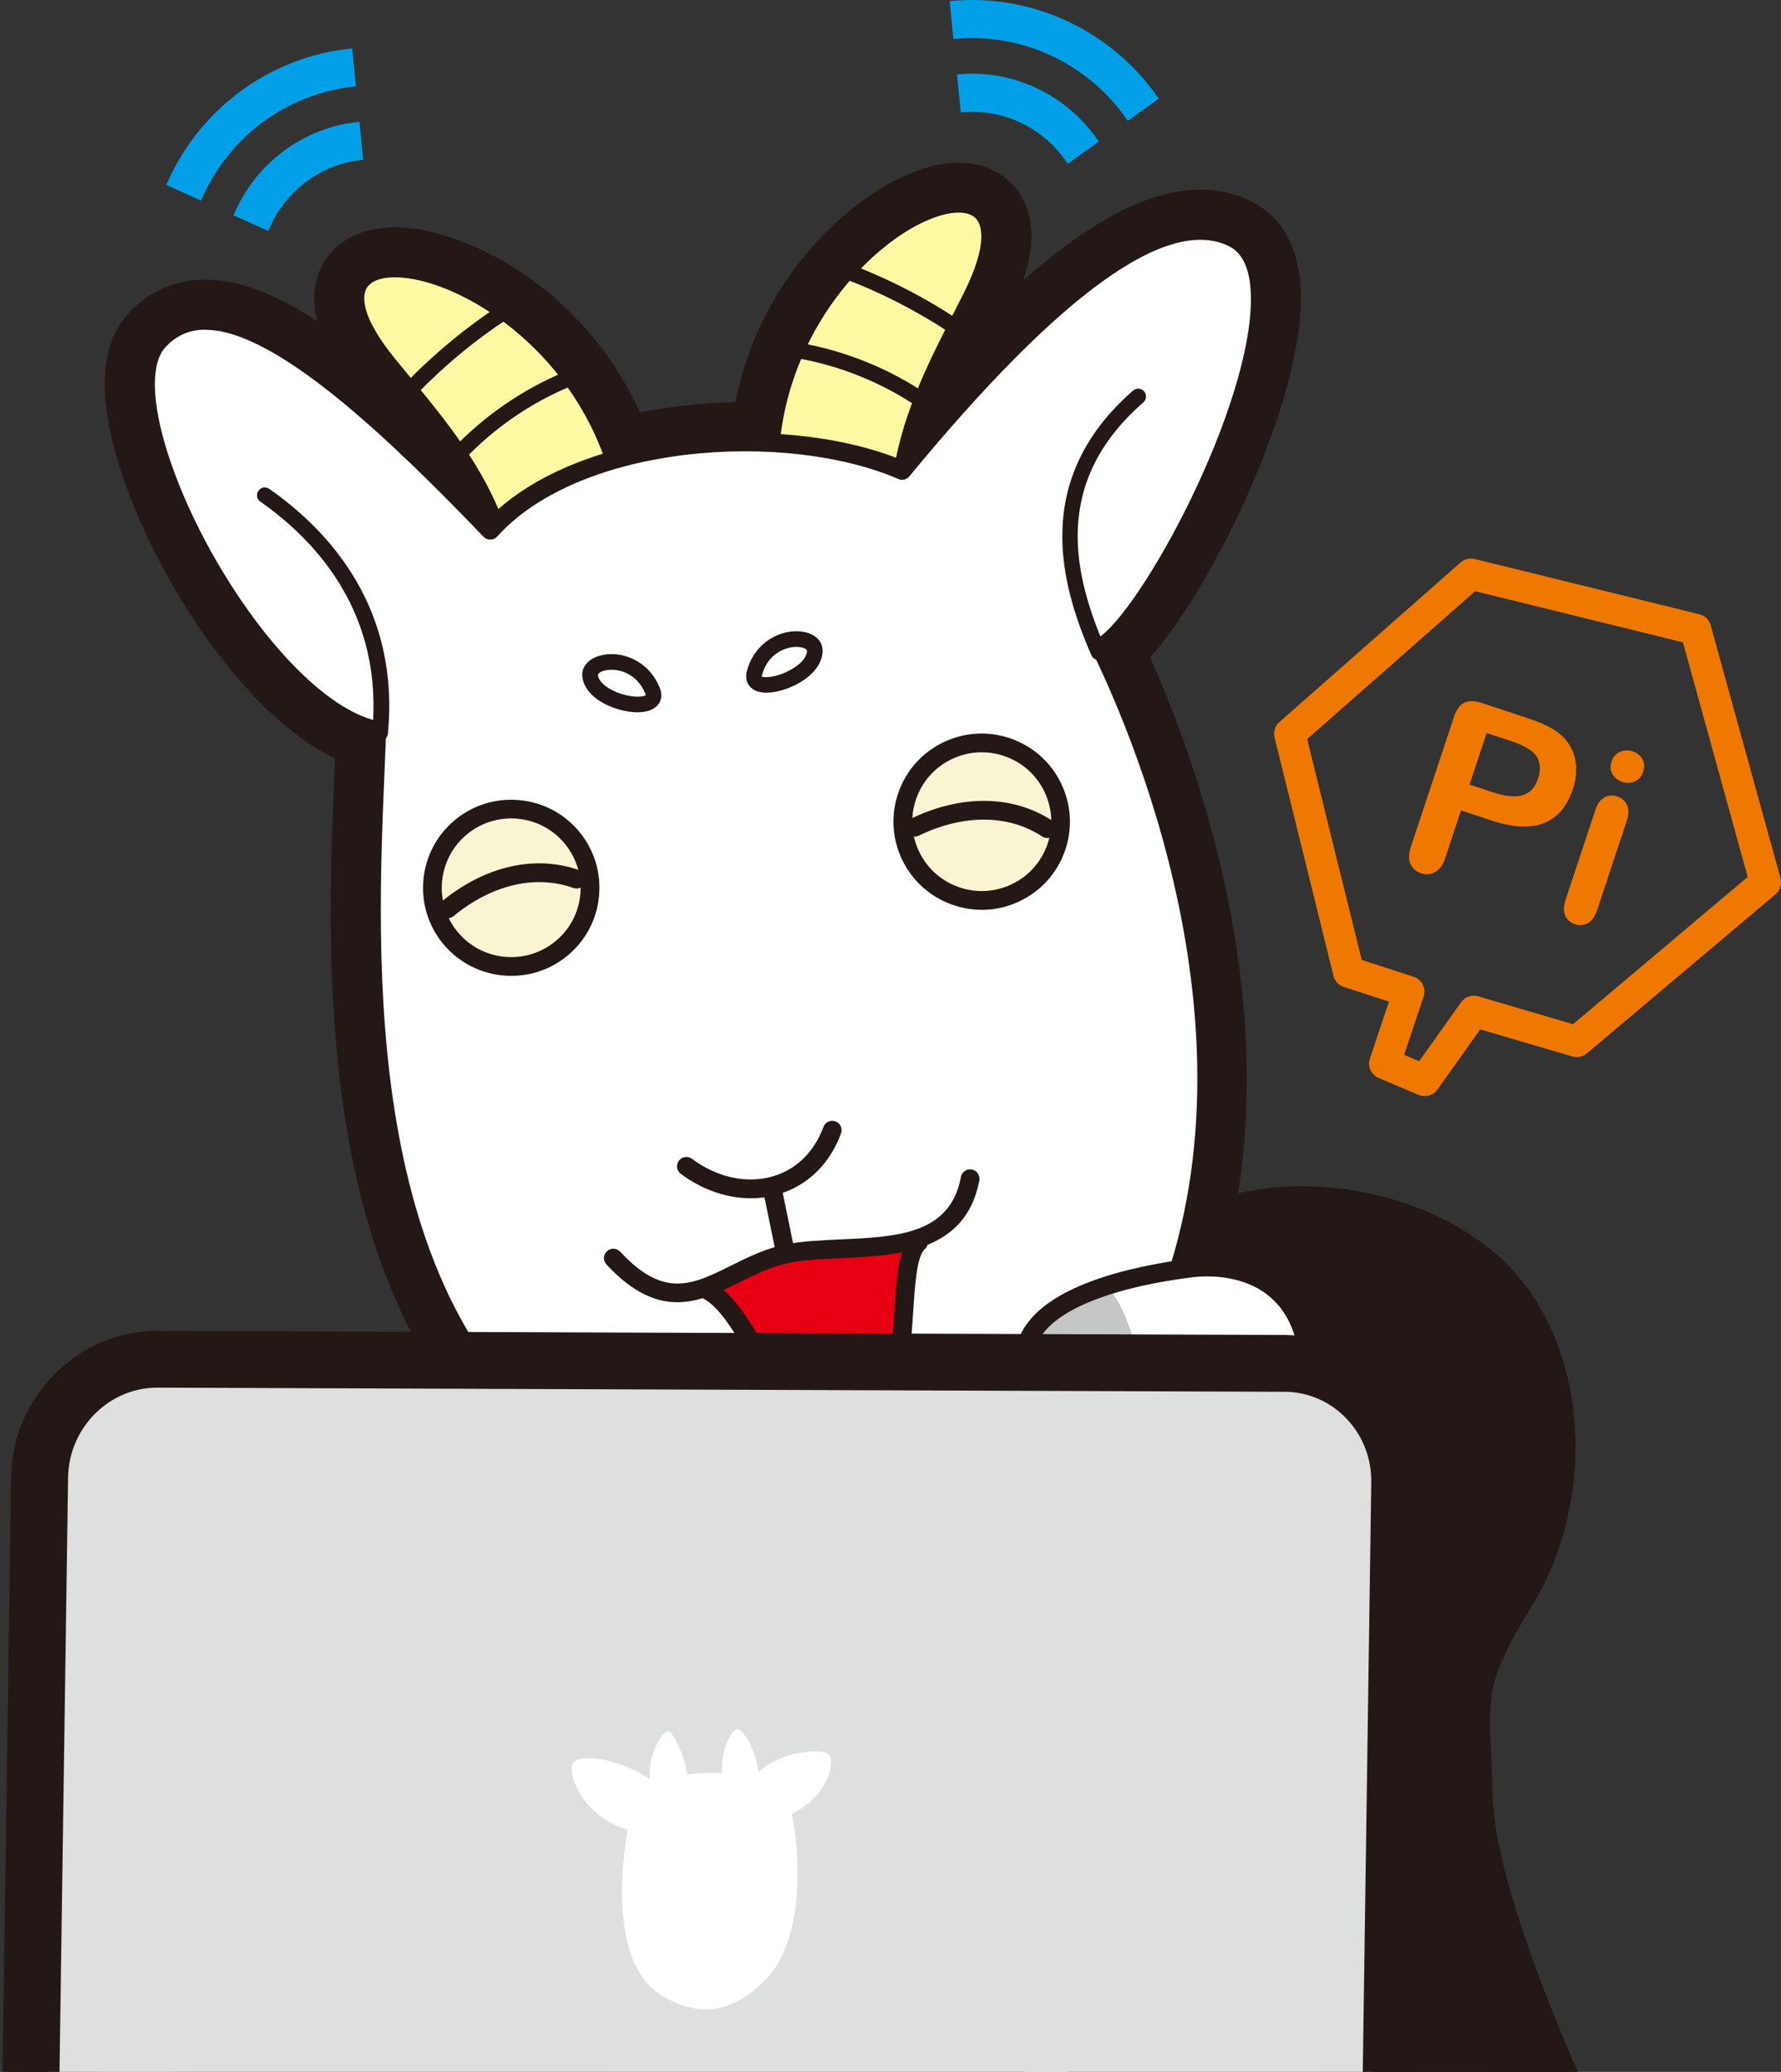 <?xml version="1.0" encoding="UTF-8"?><svg id="f" xmlns="http://www.w3.org/2000/svg" xmlns:xlink="http://www.w3.org/1999/xlink" viewBox="0 0 301.87 351"><rect x="0" y="0" width="301.87" height="351" fill="#333333" stroke="none"/><defs><style>.l{fill:#fff;}.m{fill:#dedfdf;}.n{clip-path:url(#g);}.o{fill:#514f4e;}.p{fill:#c5c6c6;}.q{fill:none;}.r{fill:#e60012;}.s{fill:#00a0e9;}.t{fill:#ee7800;}.u{fill:#fff8a3;}.v{fill:#231815;}.w{fill:#f9f5d3;}</style><clipPath id="g"><rect class="q" x="0" width="301.87" height="351"/></clipPath></defs><g class="n"><path class="t" d="m241.46,185.69c-.35,0-.7-.07-1.04-.21l-6.76-2.87c-1.27-.54-1.91-1.96-1.47-3.27l3.23-9.66-7.65-2.48c-.87-.28-1.53-.99-1.75-1.88l-9.99-40.38c-.24-.96.08-1.96.82-2.62l30.72-27.04c.65-.57,1.54-.79,2.39-.58l38.07,9.36c.93.23,1.67.94,1.92,1.86l11.84,42.86c.27.99-.06,2.06-.84,2.72l-31.98,26.96c-.68.57-1.61.77-2.46.52l-15.62-4.59-7.25,10.19c-.51.72-1.32,1.11-2.16,1.11Zm-3.47-6.99l2.55,1.08,7.11-9.99c.65-.92,1.82-1.32,2.91-1l16.06,4.72,29.6-24.95-10.97-39.74-35.22-8.66-28.47,25.06,9.25,37.4,8.79,2.85c.67.22,1.23.69,1.55,1.32.32.63.37,1.36.15,2.03l-3.3,9.88Z"/><path class="t" d="m252.95,139.05l-5.31-1.76-2.69,8.09c-.38,1.16-.95,1.94-1.7,2.36-.74.42-1.53.49-2.37.21-.87-.29-1.48-.82-1.82-1.58-.34-.77-.32-1.72.06-2.87l7.31-22.03c.42-1.27,1.02-2.09,1.79-2.44.77-.35,1.79-.32,3.06.1l7.44,2.46c2.2.73,3.84,1.46,4.91,2.19,1.06.71,1.9,1.59,2.5,2.62.6,1.04.94,2.17,1.02,3.41.08,1.24-.11,2.54-.56,3.9-.97,2.91-2.6,4.82-4.89,5.73-2.29.91-5.22.77-8.78-.4Zm2.94-13.57l-3.91-1.29-2.9,8.73,3.91,1.29c1.37.45,2.56.69,3.57.7,1.01.02,1.87-.22,2.57-.71.7-.49,1.22-1.26,1.57-2.32.42-1.26.39-2.41-.09-3.45-.55-1.12-2.13-2.11-4.72-2.97Z"/><path class="t" d="m275.8,138.84l-5.11,15.38c-.35,1.07-.88,1.79-1.57,2.17-.69.38-1.42.44-2.2.18-.78-.26-1.32-.75-1.63-1.47-.3-.72-.28-1.6.06-2.64l5.05-15.23c.35-1.05.86-1.76,1.52-2.14.66-.37,1.39-.43,2.17-.17.78.26,1.34.74,1.67,1.44.33.7.34,1.53.02,2.47Zm-.81-6.37c-.74-.25-1.3-.68-1.68-1.31-.38-.63-.43-1.36-.15-2.19.25-.75.73-1.29,1.43-1.59.7-.31,1.41-.34,2.13-.11.69.23,1.23.65,1.62,1.27.39.62.44,1.35.16,2.2-.27.82-.74,1.37-1.42,1.66-.67.29-1.37.31-2.08.08Z"/><path class="v" d="m265.23,367.89H103.29c-2.54,0-4.67-1.78-5.18-4.18-.16-.37-.84-1.74-3.06-4.55-1.9-2.4-8.68-6.77-16.5-4.12-22.56,7.63-36.52,5.18-51.5-9.03-6.61-6.27-8.74-18.54-8.53-27.94.11-4.74,1.07-16.37,7.61-22.04,7.24-6.27,18.28-9.17,29.96-12.24,3.3-.87,6.71-1.76,10.06-2.74.05-.02.11-.03.17-.05,7.74-2,23.33-8.71,26.82-14.98,5.07-9.11,14.98-21.42,15.4-21.94.58-.72,1.33-1.27,2.19-1.6l87.41-34.25c19.43-10.71,43.54-5.09,55.71,6.6,13.39,12.85,15.35,38.81,4.28,56.68-7.59,12.25-7.43,15.86-6.99,25.52.09,2,.19,4.27.24,6.87.35,19.08,18.42,56.01,18.61,56.38.81,1.64.71,3.58-.26,5.13s-2.67,2.49-4.5,2.49Zm-167.24-5.07h0s0,0,0,0Zm0-.01s0,0,0,0c0,0,0,0,0,0Zm0-.01s0,0,0,0c0,0,0,0,0,0Zm8.69-5.48h150.24c-5.6-12.47-15.84-37.35-16.13-53.23-.04-2.45-.14-4.65-.23-6.58-.52-11.46-.37-17.13,8.56-31.55,8.48-13.69,7.26-34.02-2.62-43.49-9.29-8.92-28.99-12.98-43.5-4.82-.21.12-.44.23-.66.31l-86.42,33.86c-2.48,3.15-9.71,12.51-13.53,19.36-6.05,10.88-26.52,18.28-33.35,20.06-3.46,1.01-6.92,1.92-10.27,2.8-10.46,2.75-20.33,5.34-25.71,10-1.85,1.6-3.79,6.64-3.96,14.29-.19,8.55,2.01,16.97,5.23,20.03,12.04,11.42,21.96,13.05,40.8,6.67,11.39-3.85,23.04,1.04,28.22,7.59,1.49,1.89,2.56,3.43,3.32,4.71Zm93.72-144.29h0,0Z"/><path class="v" d="m265.24,369.48H103.28c-2.66,0-4.28-1.19-5.17-2.2-.98-1.1-1.44-2.24-1.62-3.25-.29-.54-1.02-1.76-2.7-3.89-1.87-2.36-8.11-5.85-14.74-3.6-23.22,7.85-37.62,5.31-53.1-9.38-6.99-6.63-9.24-19.39-9.02-29.13.24-10.61,3.14-18.85,8.16-23.2,7.52-6.51,18.73-9.46,30.6-12.57,3.3-.87,6.7-1.76,10.01-2.73.05-.02.11-.03.16-.05,8.76-2.26,22.84-8.77,25.88-14.23,5.14-9.24,15.13-21.64,15.55-22.16.75-.93,1.73-1.65,2.85-2.09l87.32-34.21c20.05-10.99,44.93-5.16,57.49,6.9,14.13,13.56,16.17,39.87,4.53,58.65-7.33,11.84-7.2,14.8-6.75,24.61.09,2.07.19,4.32.24,6.91.29,15.53,13.41,45.48,18.44,55.71,1.06,2.16.93,4.65-.34,6.67-1.26,2.02-3.45,3.24-5.84,3.24Zm-168.58-5.11s0,0,0,0c0,0,0,0,0,0Zm10.91-8.63h146.9c-6.17-13.94-14.99-36.41-15.27-51.62-.04-2.44-.14-4.62-.23-6.54-.52-11.49-.36-17.67,8.8-32.46,7.98-12.88,6.85-32.67-2.37-41.51-8.88-8.52-27.72-12.4-41.62-4.58-.28.16-.57.29-.86.41l-86.01,33.7c-2.55,3.25-9.51,12.31-13.12,18.81-7.28,13.08-32.16,20.22-34.28,20.81-3.44,1.01-6.92,1.92-10.29,2.81-10.3,2.7-20,5.25-25.1,9.67-1.23,1.07-3.25,5.57-3.42,13.13-.21,9.13,2.29,16.52,4.74,18.85,11.66,11.06,20.82,12.54,39.19,6.32,13.65-4.61,25.41,2.32,29.98,8.11,1.19,1.5,2.17,2.86,2.96,4.11Z"/><path class="v" d="m173.26,344.69c-1.13,0-2.24-.36-3.16-1.04-15.72-11.64-48.42-35.85-56.16-94.38-.23-1.77.44-3.54,1.8-4.7l21.87-18.74c1.01-.86,2.3-1.33,3.63-1.27l38.7,1.32c2.31.08,4.31,1.65,4.92,3.88,9.05,32.68,9.57,81.7-6.95,112.17-.73,1.35-2.01,2.31-3.51,2.64-.38.08-.76.13-1.15.13Zm-48.42-93.98c6.98,46.69,30.58,68.42,46.47,80.62,11.84-27,11.36-66.53,4.33-95.02l-32.69-1.11-18.11,15.52Z"/><path class="v" d="m174.14,347.46c-.24,0-.49-.02-.73-.05-32.59-4.54-58.39-21.06-72.64-46.52-13.16-23.52-8.07-60.56-7.85-62.13.23-1.63,1.21-3.06,2.66-3.87,1.44-.81,3.18-.9,4.69-.24l21.03,9.08c1.71.74,2.91,2.32,3.15,4.16,6.43,48.64,30.66,71,46.87,83.44,12.36-28.21,11.29-70.07,3.35-98.76-.62-2.24.29-4.62,2.25-5.87l18.61-11.86c1.2-.77,2.67-1.02,4.06-.69,1.39.32,2.59,1.19,3.33,2.41.31.51,7.64,12.89,11.6,43.29,1.9,14.57-1.49,32.16-9.56,49.53-7.2,15.52-17.52,29.35-27.61,37-.93.7-2.05,1.08-3.21,1.08Zm-71.4-100.22c-.77,11.27-1.01,33.67,7.28,48.49,9.78,17.48,25.87,30.21,46.26,36.93-15.91-14.08-35.56-37.93-41.92-80.41l-11.62-5.02Zm83.12-13.7c6.38,25.77,7.64,60.24.02,88.03,11.84-17.21,20.6-41.37,18.12-60.36-2.28-17.48-5.69-28.43-7.92-34.19l-10.22,6.51Z"/><path class="v" d="m174.58,349.13c-.24,0-.49-.02-.73-.05l-.65-.09c-33.1-4.61-59.31-21.41-73.81-47.32-13.43-23.99-8.26-61.54-8.04-63.13l.29-2.06c.23-1.63,1.21-3.06,2.66-3.87,1.44-.81,3.18-.89,4.69-.24l23.77,10.26c1.71.74,2.91,2.32,3.15,4.16l.12.89c6.25,47.26,29.7,69.51,44.62,81.14,11.36-27.85,10.1-68.32,2.48-95.83l-.31-1.13c-.62-2.24.29-4.62,2.25-5.87l20.97-13.37c1.2-.77,2.67-1.02,4.06-.69,1.39.32,2.59,1.19,3.33,2.41l.84,1.39c.79,1.31,7.88,13.68,11.82,43.91,4.15,31.83-16.58,71.92-37.78,88l-.53.4c-.93.7-2.05,1.08-3.21,1.08Zm-70.37-99.52c-.57,11.33-.35,31.88,7.2,45.35,8.31,14.85,21.36,26.25,37.78,33.32-14.53-14.47-30.47-37.38-36.27-74.91l-8.71-3.76Zm83.47-15.33c5.38,22.41,7.25,52.15,1.99,78.46,8.96-15.76,14.87-35.17,12.76-51.3-2.04-15.62-5.01-26.01-7.16-31.99l-7.6,4.84Z"/><path class="v" d="m182.69,297.29c-6.83,0-14.41-2.42-20.57-6.88-2.31-1.67-2.87-4.85-1.31-7.2-2-1.2-3.02-3.63-2.35-5.97,3.67-12.87,14.59-24.58,27.58-20.94,8.19,2.29,12.44,12.7,13.02,22.01.55,8.8-2.15,15.12-7.41,17.33-2.67,1.12-5.73,1.66-8.95,1.66Zm-14.72-15.68c.12.08.25.16.37.24,6.56,4.75,14.8,5.8,19.07,4.09.9-.98,1.81-5.62.39-11.47-1.13-4.66-3.22-7.6-4.62-7.99-6.09-1.7-12.28,5.76-14.53,13.65-.15.54-.38,1.03-.68,1.47Z"/><path class="v" d="m182.75,299.31c-7.51,0-15.46-2.64-21.83-7.25-1.59-1.15-2.63-2.84-2.94-4.78-.19-1.2-.09-2.4.29-3.51-1.75-1.82-2.52-4.5-1.78-7.09,3.94-13.81,15.82-26.34,30.1-22.35,9.15,2.56,13.88,13.82,14.51,23.84.6,9.58-2.64,16.8-8.66,19.33-2.85,1.2-6.1,1.8-9.68,1.8h0Zm-12.21-18.42c5.83,3.77,12.21,4.27,15.44,3.37.29-.83.62-2.61.46-5.17-.35-5.61-2.72-10.1-3.89-10.68-4.57-1.28-9.99,5.44-11.94,12.27-.02.07-.04.14-.06.2Z"/><path class="v" d="m134.81,307.45c-5.54,0-10.5-4.54-13.68-12.54-3.44-8.67-4.04-19.89,2.39-25.45,10.21-8.82,25.08-2.86,33.89,7.22,1.61,1.84,1.71,4.47.42,6.41,2.42,1.46,3.27,4.58,1.89,7.07-5.41,9.8-15.48,16.9-24.49,17.27-.14,0-.28,0-.42,0Zm.43-31.65c-1.8,0-3.45.51-4.78,1.66-1.1.95-1.74,4.49-.78,9.19,1.22,5.89,4.01,9.71,5.25,10.21,4.59-.27,11.6-4.72,15.51-11.8.07-.13.15-.25.23-.38-.45-.28-.87-.62-1.24-1.05-3.89-4.46-9.55-7.84-14.19-7.84Z"/><path class="v" d="m134.83,309.49c-6.42,0-12.11-5.04-15.6-13.82-3.71-9.34-4.23-21.53,2.95-27.74,11.21-9.68,27.31-3.4,36.77,7.43,1.78,2.04,2.23,4.78,1.41,7.18.82.85,1.43,1.89,1.77,3.05.54,1.88.32,3.86-.62,5.57-5.74,10.39-16.51,17.92-26.19,18.32-.15,0-.32.01-.49.01Zm-.13-14.65s-.02,0-.03,0c0,0,.02,0,.03,0Zm.53-16.98c-1.33,0-2.51.35-3.43,1.15-.76.96-.99,6.04,1.09,11.26.95,2.39,2,3.85,2.61,4.48,3.34-.57,8.88-3.73,12.54-9.61-.05-.05-.1-.11-.14-.16-3.5-4.01-8.72-7.13-12.66-7.13Z"/><path class="v" d="m158.12,299.99c-3.66,0-7.21-1.19-10.17-3.45-3.56-2.72-5.85-6.66-6.44-11.1-1.22-9.16,5.25-17.6,14.43-18.82,9.18-1.22,17.63,5.24,18.85,14.4.59,4.44-.58,8.84-3.31,12.39-2.73,3.55-6.67,5.84-11.12,6.43-.75.1-1.5.15-2.25.15Zm.05-22.94c-.27,0-.55.02-.83.06-3.38.45-5.77,3.56-5.32,6.94.22,1.64,1.06,3.09,2.37,4.09,1.31,1,2.94,1.43,4.58,1.22,1.64-.22,3.1-1.06,4.1-2.37,1.01-1.31,1.44-2.93,1.22-4.57h0c-.22-1.64-1.06-3.09-2.37-4.09-1.09-.83-2.4-1.27-3.75-1.27Z"/><path class="v" d="m158.12,302.03c-4.15,0-8.1-1.34-11.41-3.87-3.99-3.05-6.56-7.47-7.22-12.45-.66-4.97.66-9.9,3.72-13.89,3.06-3.99,7.49-6.55,12.47-7.21,10.29-1.36,19.78,5.88,21.15,16.15,1.37,10.27-5.89,19.74-16.18,21.1-.83.11-1.68.17-2.51.17Zm.03-22.94c-.18,0-.37.01-.56.04-2.26.3-3.86,2.39-3.56,4.65.15,1.11.7,2.06,1.59,2.74.89.68,1.95.96,3.07.82,2.27-.3,3.87-2.39,3.57-4.65-.27-2.05-2.04-3.6-4.11-3.6Z"/><path class="v" d="m141.17,98.78c-.82,0-1.66-.06-2.54-.2-11.99-1.81-14.03-15.88-13.35-23.9,0-.02,0-.03,0-.05,2.32-24.59,19.93-40.87,31.69-44.57,5.79-1.82,10.8-.88,13.76,2.59,3.71,4.35,3.27,11.15-1.3,20.23-.51,1-1.02,2.01-1.53,3.02-4.33,8.5-8.81,17.29-9.84,26.61-.02.22-.06.43-.11.65-1.35,5.67-6.53,15.62-16.78,15.62Zm-5.34-23.19c-.18,2.37.03,11.88,4.38,12.54,4.87.74,6.97-5.79,7.36-7.17,1.31-11.08,6.17-20.62,10.88-29.86.51-.99,1.01-1.99,1.51-2.98,2.55-5.05,2.7-7.54,2.64-8.42-1.09-.05-3.76.54-7.38,2.85-7.98,5.08-17.84,16.78-19.39,33.04Z"/><path class="v" d="m141.08,100.36c-.89,0-1.79-.07-2.69-.21-13.12-1.98-15.41-16.98-14.69-25.56,0-.04,0-.07,0-.1,2.53-26.74,21.46-42.37,32.8-45.94,6.42-2.02,12.06-.9,15.45,3.08,4.16,4.88,3.79,12.27-1.09,21.97-.51,1.01-1.02,2.02-1.54,3.03-4.27,8.37-8.68,17.03-9.67,26.07-.03.26-.08.55-.14.83-1.49,6.26-7.05,16.84-18.42,16.84Zm-3.66-24.64c-.26,3.61.55,10.47,3.03,10.84,3.34.51,5.16-4.64,5.56-5.95,1.37-11.29,6.28-20.91,11.02-30.22l.07-.14c.48-.95.96-1.89,1.44-2.83,1.38-2.73,2-4.6,2.28-5.81-.06.02-.12.04-.18.06-7.18,2.26-21.35,14.57-23.22,34.06Z"/><path class="v" d="m161.75,60.59c-1.01,0-2.03-.29-2.93-.89-5.36-3.56-11.13-6.52-17.15-8.79-2.74-1.03-4.12-4.08-3.08-6.82,1.04-2.73,4.09-4.11,6.83-3.07,6.77,2.56,13.25,5.88,19.27,9.88,2.44,1.62,3.09,4.9,1.47,7.33-1.02,1.53-2.7,2.36-4.41,2.36Z"/><path class="v" d="m161.75,61.91c-1.31,0-2.58-.38-3.67-1.11-5.27-3.5-10.96-6.42-16.88-8.66-3.42-1.29-5.14-5.11-3.85-8.52,1.29-3.41,5.12-5.13,8.54-3.84,6.86,2.59,13.44,5.96,19.54,10.02,1.47.98,2.47,2.47,2.82,4.2.35,1.73,0,3.49-.98,4.96-1.23,1.85-3.29,2.95-5.51,2.95Zm2.2-9.91h0s0,0,0,0Z"/><path class="v" d="m156.33,73.17c-1.02,0-2.06-.3-2.97-.91-5.62-3.81-12.13-6.45-18.81-7.63-2.88-.51-4.8-3.25-4.29-6.13.51-2.88,3.26-4.79,6.14-4.28,8.15,1.44,16.07,4.66,22.92,9.3,2.42,1.64,3.05,4.93,1.41,7.34-1.02,1.51-2.69,2.32-4.39,2.32Z"/><path class="v" d="m156.34,74.49c-1.33,0-2.62-.39-3.72-1.14-5.47-3.71-11.8-6.27-18.3-7.43-1.74-.31-3.26-1.27-4.27-2.72-1.01-1.45-1.4-3.2-1.09-4.94.64-3.59,4.08-5.99,7.67-5.36,8.33,1.48,16.44,4.76,23.43,9.51,1.46.99,2.45,2.49,2.78,4.23.33,1.73-.03,3.49-1.03,4.95-1.24,1.81-3.28,2.9-5.48,2.9Zm2.23-9.89h.01-.01Zm-22.41-9.09s0,0,0,0c0,0,0,0,0,0Z"/><path class="v" d="m95.98,104.24c-8.34,0-14.29-7.32-16.56-11.99-.1-.2-.18-.4-.25-.61-3.02-8.89-9.3-16.5-15.37-23.87-.72-.87-1.44-1.75-2.15-2.62-6.43-7.87-8.33-14.43-5.65-19.47,2.14-4.02,6.83-6.03,12.87-5.5,12.29,1.08,33,13.18,40.59,36.69,0,.02.01.03.01.05,2.4,7.69,3.45,21.86-7.86,26.21-1.98.76-3.87,1.1-5.65,1.1Zm-6.9-16.38c.68,1.26,4.16,7.18,8.74,5.41,4.11-1.58,2.25-10.91,1.56-13.19-5.03-15.54-17.19-24.84-26.08-28.08-4.03-1.47-6.76-1.46-7.82-1.19.13.88.82,3.27,4.4,7.66.7.86,1.41,1.72,2.12,2.58,6.59,8,13.41,16.27,17.09,26.8Z"/><path class="v" d="m96.06,105.8c-8.72,0-15.18-6.93-18.06-12.86-.12-.25-.23-.52-.32-.79-2.93-8.61-9.11-16.11-15.09-23.36-.75-.91-1.46-1.77-2.16-2.63-6.87-8.41-8.83-15.55-5.82-21.22,2.45-4.61,7.71-6.92,14.42-6.33,11.85,1.04,33.71,12.22,41.97,37.78,2.59,8.27,3.63,23.45-8.78,28.23-2.02.78-4.09,1.17-6.15,1.17Zm-5.52-18.58c.67,1.21,3.47,5.83,6.71,4.58,2.35-.91,1.64-7.82.6-11.28-6-18.57-22.53-27.55-30.03-28.21-.06,0-.13-.01-.19-.02.53,1.12,1.55,2.82,3.48,5.19.69.85,1.39,1.7,2.1,2.55,6.67,8.1,13.55,16.45,17.33,27.19Z"/><path class="v" d="m69.68,71.15c-1.32,0-2.64-.49-3.67-1.48-2.11-2.02-2.18-5.37-.15-7.48,5.01-5.21,10.63-9.85,16.68-13.81,2.45-1.6,5.73-.91,7.33,1.53,1.6,2.44.92,5.72-1.53,7.32-5.39,3.52-10.38,7.65-14.84,12.28-1.04,1.08-2.43,1.62-3.82,1.62Z"/><path class="v" d="m69.68,72.47c-1.72,0-3.35-.66-4.59-1.85-2.63-2.52-2.71-6.72-.18-9.34,5.08-5.28,10.77-9.99,16.91-14,1.48-.97,3.25-1.3,4.98-.94,1.73.36,3.22,1.37,4.19,2.85.97,1.48,1.3,3.24.94,4.97-.36,1.73-1.38,3.21-2.86,4.18-5.3,3.46-10.22,7.53-14.61,12.09-1.24,1.29-2.98,2.03-4.77,2.03Zm-2.86-9.36h0s0,0,0,0Z"/><path class="v" d="m77.69,82.27c-1.3,0-2.61-.48-3.64-1.44-2.13-2-2.22-5.35-.22-7.47,5.68-6.01,12.72-10.85,20.36-14.02,2.7-1.12,5.8.16,6.92,2.86,1.12,2.7-.16,5.79-2.86,6.91-6.28,2.6-12.06,6.58-16.72,11.51-1.04,1.1-2.45,1.66-3.85,1.66Z"/><path class="v" d="m77.69,83.59c-1.7,0-3.31-.64-4.54-1.8-2.66-2.5-2.78-6.7-.27-9.35,5.81-6.14,13.01-11.1,20.82-14.33,1.63-.68,3.44-.68,5.07,0,1.63.67,2.9,1.94,3.58,3.57,1.4,3.37-.2,7.24-3.57,8.64-6.11,2.53-11.73,6.4-16.27,11.2-1.25,1.32-3,2.07-4.82,2.07Z"/><path class="v" d="m139.36,266.23c-15.86,0-31.83-5.28-46.28-15.5-38.68-27.37-36.16-87.46-34.81-119.75.05-1.2.1-2.35.14-3.47-15.92-6.85-31.09-31.58-36.54-48.63-3.7-11.61-3.34-19.93,1.09-24.73,3.09-3.35,7.12-5.14,11.67-5.18,11.1-.09,25.37,9.63,48.64,33.41,16.7-13.55,47.59-15.99,67.98-9,19.13-22.85,42.61-46.45,60.08-37.86,3.31,1.63,7.31,5.41,7.56,14.19.49,17.24-14.72,49.99-25.81,61.38,9.2,20.17,28.88,73.38,6.22,119.55-8.06,16.41-23.53,28.59-42.46,33.4-5.76,1.46-11.62,2.19-17.49,2.19ZM34.82,59.55s-.05,0-.08,0c-1.64.02-2.86.56-3.98,1.77-.7.76-1.84,4.81,1.21,14.36,5.56,17.44,21.52,40.46,32.98,42.9,2.51.53,4.27,2.78,4.19,5.34-.07,2.28-.18,4.8-.29,7.52-1.27,30.28-3.63,86.63,30.35,110.68,17.22,12.18,36.76,16.33,55.03,11.69,15.68-3.98,28.97-14.38,35.56-27.8,17.59-35.83,7.4-82.38-7.99-114-1.22-2.51-.28-5.54,2.16-6.91,5.74-3.24,24.85-37.48,24.35-55.07-.04-1.28-.27-4.32-1.65-5-4.86-2.39-17.78-.64-49.66,38.03-1.5,1.82-4.02,2.43-6.19,1.49-18.12-7.81-51.1-5.28-63.76,8.81-.98,1.1-2.38,1.73-3.86,1.76-1.48.02-2.89-.57-3.91-1.63-8.06-8.4-32.56-33.92-44.46-33.92Z"/><path class="v" d="m139.37,267.81c-16.28,0-32.61-5.46-47.21-15.79-39.39-27.87-36.85-88.52-35.48-121.11v-.31c.04-.72.07-1.42.1-2.1-15.24-7.31-30.37-30.2-36.42-49.14-3.89-12.19-3.41-21.04,1.44-26.29,3.39-3.68,7.83-5.64,12.82-5.69h.2c11.43,0,25.67,9.59,48.61,32.88,17.03-12.75,47.17-15.14,67.3-8.73,19.23-22.87,42.98-46.46,61.31-37.44,3.7,1.82,8.17,6,8.44,15.57.51,18.08-14.9,49.82-25.54,61.71,8.96,19.99,28.51,73.65,5.78,119.97-8.26,16.83-24.11,29.31-43.49,34.24-5.83,1.48-11.84,2.23-17.87,2.23ZM34.8,57.96l-.03,3.17c-1.22.01-2.02.37-2.84,1.26-.41.63-1.11,4.44,1.55,12.8,6.06,18.99,21.81,39.7,31.8,41.83,3.26.69,5.55,3.61,5.45,6.94-.07,2.27-.18,4.78-.29,7.5-1.26,30.01-3.6,85.81,29.68,109.35,16.83,11.91,35.91,15.98,53.71,11.45,15.23-3.87,28.14-13.95,34.52-26.96,0,0,0,0,0,0,21.81-44.44-.61-97.42-8-112.6-1.58-3.26-.35-7.21,2.8-8.99,5.54-3.25,24.02-36.7,23.54-53.64-.08-2.89-.78-3.63-.78-3.64-2.77-1.36-14.46-2.7-47.71,37.63-1.94,2.35-5.25,3.15-8.05,1.94-17.65-7.61-49.7-5.22-61.94,8.41-1.27,1.42-3.1,2.25-5.01,2.28-1.97-.04-3.77-.75-5.09-2.12-7.94-8.27-32.09-33.43-43.32-33.43v-3.17h-.02Z"/><path class="v" d="m161.51,310.62c-1.69,0-3.31-.81-4.32-2.22-.97-1.37-1.96-2.69-2.93-4-3.48-4.67-7.03-9.44-9.23-15.05-.51.23-1.07.39-1.65.45-2.18.22-4.28-.91-5.27-2.86-1.02-2.01-1.87-4.09-2.53-6.23-.06.01-.13.02-.19.03-2.52.36-4.94-1.13-5.76-3.53-1.12-3.27-2.38-6.99-2.83-10.94-.56-4.95.29-9.49,2.45-13.14,1.49-2.51,4.74-3.35,7.26-1.86,2.52,1.49,3.35,4.73,1.86,7.24-.66,1.11-1.04,2.56-1.12,4.2.59-.32,1.21-.61,1.85-.85,2.31-.87,4.92-.03,6.29,2.02s1.13,4.78-.58,6.57h0s-.26.44-.18,1.81c.04-.04.09-.08.13-.11,1.62-1.35,3.89-1.62,5.77-.68,1.89.94,3.03,2.91,2.92,5.02-.33,6.09,1.82,10.8,5.09,15.71.71-6.02.52-11.58-1.63-16.63-.8-1.89-.43-4.08.95-5.61.99-1.1,2.38-1.71,3.82-1.74-.62-1.61-1.2-2.77-1.57-3.22-1.62-2.01-1.56-4.9.16-6.83,1.22-1.37,3.02-1.98,4.74-1.72-1.53-1.71-3.41-3.35-5.04-4.32-2.52-1.49-3.35-4.73-1.86-7.24,1.49-2.51,4.74-3.34,7.26-1.86,4.1,2.42,9.7,7.77,11.99,12.91,2.27,5.08,2.71,10.88,1.2,15.9-.57,1.88-2.14,3.3-4.07,3.67.2,1.33.34,2.68.42,4.02.13,2.26-1.19,4.35-3.29,5.21-.69.28-1.42.41-2.13.39.22,7.73-1.44,15.24-2.79,21.34-.45,2.04-2.06,3.63-4.12,4.04-.35.07-.71.11-1.06.11Z"/><path class="v" d="m161.51,312.2c-2.22,0-4.32-1.08-5.61-2.89-.96-1.35-1.94-2.66-2.9-3.95-3.27-4.4-6.61-8.88-8.89-14.07-.19.04-.38.06-.57.08-2.81.3-5.57-1.2-6.85-3.72-.87-1.71-1.62-3.47-2.24-5.28-2.85-.09-5.4-1.92-6.33-4.66-1.14-3.35-2.44-7.14-2.9-11.27-.42-3.69-.3-9.14,2.66-14.13.93-1.58,2.43-2.7,4.22-3.16,1.78-.46,3.64-.19,5.22.74,3.27,1.93,4.35,6.15,2.42,9.41-.15.26-.28.52-.39.8,2.8-.68,5.73.43,7.36,2.88,1.29,1.95,1.49,4.32.66,6.37,1.31-.15,2.66.07,3.88.68,2.45,1.22,3.94,3.78,3.79,6.52-.22,3.95.67,7.25,2.3,10.49.08-3.96-.46-7.52-1.89-10.88-1.04-2.45-.56-5.31,1.23-7.29.77-.85,1.73-1.48,2.77-1.85-.25-.52-.45-.88-.59-1.06-2.11-2.61-2.03-6.35.21-8.87.72-.81,1.59-1.41,2.53-1.8-.84-.73-1.68-1.37-2.45-1.82-1.58-.93-2.71-2.43-3.16-4.21-.46-1.78-.19-3.63.75-5.21,1.94-3.26,6.17-4.34,9.43-2.41,4.42,2.61,10.18,8.13,12.64,13.63,2.42,5.43,2.89,11.63,1.27,17-.59,1.97-2.01,3.53-3.84,4.33.12.96.2,1.9.26,2.82.17,2.94-1.55,5.66-4.28,6.77-.37.15-.75.27-1.13.35,0,7.44-1.57,14.55-2.83,20.25-.59,2.65-2.69,4.72-5.35,5.26-.43.09-.9.14-1.37.14Zm-30.58-36.87s0,0,0,0c0,0,0,0,0,0Z"/><path class="v" d="m145.19,247.61c-.44,0-.88-.05-1.32-.17l-8.5-2.18c-1.17-.3-2.2-.99-2.92-1.95l-9.83-13.07-7.61-9.72c-1.06-1.35-1.39-3.13-.9-4.77.49-1.64,1.76-2.94,3.38-3.49l14.95-5.02c.47-.16.97-.25,1.47-.27l20.83-.87c1.74-.08,3.41.72,4.46,2.11,1.05,1.39,1.34,3.21.78,4.86l-.78,2.31-2.1,18.48c-.1.92-.45,1.79-.99,2.53l-6.66,9.06c-1.01,1.38-2.61,2.16-4.27,2.16Zm-5.38-12.13l3.23.83,3.71-5.04,1.63-14.32-13.25.56-7.15,2.4,3.03,3.88s.04.05.06.08l8.74,11.62Z"/><path class="v" d="m142.5,249.21c-10.2,0-15.7-9.25-20.12-16.68-1.79-3-4.23-7.12-5.66-7.88-3.34-1.8-4.59-5.97-2.79-9.31,1.81-3.34,6-4.59,9.34-2.79,4.78,2.57,7.78,7.62,10.96,12.96,2.77,4.66,6.2,10.44,8.85,9.88,2.4-.5,2.98-9.52,3.26-13.86.44-6.8.82-12.68,4.76-16.21,1.37-1.23,3.13-1.85,4.97-1.75,1.84.1,3.53.91,4.75,2.27,2.34,2.6,2.32,6.51.08,9.09-.43,1.44-.68,5.32-.82,7.47-.61,9.48-1.53,23.81-14.2,26.44-1.13.24-2.27.36-3.38.36Zm-24.27-27.36s0,0,0,0c0,0,0,0,0,0Z"/><path class="v" d="m127.22,208.28c-5.24,0-10.43-1.79-14.99-5.18-1.48-1.09-2.44-2.7-2.7-4.52-.27-1.82.19-3.63,1.29-5.1,1.09-1.47,2.7-2.43,4.52-2.7,1.82-.27,3.64.19,5.11,1.28,2.96,2.19,6.28,2.97,9.12,2.13,2.93-.87,4.36-3.26,5.04-5.11,1.31-3.55,5.28-5.38,8.84-4.07,3.57,1.31,5.4,5.27,4.09,8.83-2.51,6.78-7.49,11.59-14.04,13.53-2.02.6-4.13.91-6.27.91Z"/><path class="v" d="m132.95,216.67c-2.46,0-4.67-1.73-5.18-4.23l-1.83-8.93c-.59-2.86,1.26-5.65,4.13-6.24,2.87-.58,5.67,1.26,6.25,4.12l1.83,8.93c.59,2.86-1.26,5.65-4.13,6.24-.36.07-.71.11-1.07.11Z"/><path class="v" d="m132.95,218.26c-3.26,0-6.09-2.31-6.75-5.5l-1.83-8.93c-.76-3.71,1.65-7.35,5.37-8.11,1.79-.37,3.63-.02,5.17.99,1.54,1.01,2.59,2.56,2.96,4.36l1.83,8.93c.37,1.8.01,3.63-1,5.16-1.01,1.53-2.56,2.58-4.37,2.95-.45.09-.92.14-1.38.14Zm3.63-7.62h.01-.01Z"/><path class="v" d="m114.81,225.9c-5.64,0-10.84-2.65-15.9-8.09-1.25-1.35-1.9-3.1-1.83-4.93.07-1.83.85-3.53,2.2-4.78,1.35-1.25,3.1-1.89,4.94-1.83,1.84.07,3.54.85,4.79,2.2,4.73,5.09,6.24,4.34,12.6,1.19,2.99-1.49,6.39-3.17,10.45-4,3.22-.66,6.59-.81,10.15-.96,11.18-.5,14.56-1.38,15.47-6.26.69-3.73,4.29-6.19,8.03-5.51,3.74.69,6.21,4.29,5.52,8.01-3.04,16.36-18.91,17.07-28.4,17.49-3.01.13-5.85.26-8,.7-2.3.47-4.62,1.62-7.07,2.84-3.72,1.85-7.93,3.94-12.93,3.94Z"/><path class="v" d="m144.04,256.64c-2.1,0-3.98-.35-5.59-1.04-3.35-1.44-4.91-5.34-3.47-8.68.7-1.62,1.99-2.87,3.63-3.53,1.6-.64,3.34-.63,4.93.01,1.09.2,3.94-.48,4.93-1.06,1.2-1.14,2.76-1.78,4.44-1.81,1.77-.03,3.44.62,4.72,1.85,1.28,1.23,1.99,2.87,2.03,4.64.03,1.77-.63,3.44-1.85,4.71-3.09,3.2-9.39,4.92-13.76,4.92Zm-4.54-3.47s0,0,0,0c0,0,0,0,0,0Zm16.4-3.29s-.01.01-.02.02c0,0,.01-.01.02-.02Zm-12.41-6.49"/><path class="v" d="m166.41,157.84c-2.06,0-4.12-.34-6.12-1.04-4.71-1.63-8.5-4.99-10.68-9.47-2.18-4.48-2.48-9.53-.84-14.23,1.63-4.7,5-8.49,9.48-10.66,4.48-2.17,9.55-2.47,14.26-.84,4.71,1.63,8.5,4.99,10.68,9.47,2.18,4.48,2.48,9.53.84,14.23-1.63,4.7-5,8.49-9.48,10.66-2.58,1.25-5.35,1.88-8.13,1.88Zm-.02-26.69c-1.2,0-2.4.27-3.51.81-1.94.94-3.39,2.57-4.1,4.61-.71,2.03-.58,4.22.36,6.15.94,1.93,2.58,3.39,4.61,4.09,2.04.7,4.22.58,6.16-.36,1.94-.94,3.39-2.57,4.1-4.61.71-2.03.58-4.22-.36-6.15h0c-.94-1.93-2.58-3.39-4.61-4.09-.86-.3-1.76-.45-2.65-.45Z"/><path class="v" d="m166.41,159.42c-2.26,0-4.49-.38-6.64-1.12-5.11-1.77-9.23-5.42-11.59-10.27-2.36-4.86-2.69-10.34-.92-15.44,1.77-5.1,5.43-9.21,10.29-11.57,4.87-2.36,10.36-2.68,15.47-.91,5.11,1.77,9.23,5.42,11.59,10.27,2.36,4.86,2.69,10.34.92,15.44-1.77,5.1-5.43,9.21-10.29,11.57-2.79,1.35-5.76,2.04-8.83,2.04Zm-.02-26.69c-.97,0-1.92.22-2.82.65-1.56.75-2.73,2.07-3.29,3.7-.57,1.63-.46,3.39.29,4.94.76,1.55,2.07,2.72,3.7,3.28,1.63.57,3.39.46,4.95-.29,1.56-.75,2.73-2.07,3.29-3.7.57-1.63.46-3.38-.29-4.94s-2.07-2.72-3.71-3.28c-.7-.24-1.41-.36-2.13-.36Z"/><path class="v" d="m177.5,147.25c-1.35,0-2.66-.39-3.79-1.14-4.1-2.7-9.81-2.62-15.64.2-3.42,1.65-7.55.22-9.2-3.18-1.66-3.41-.23-7.53,3.19-9.19,10.32-5,20.98-4.75,29.24.69,1.54,1.01,2.59,2.56,2.96,4.35.37,1.8.02,3.63-.99,5.17-1.28,1.94-3.43,3.09-5.75,3.09Zm2.03-9.97s0,0,.01,0c0,0,0,0-.01,0Z"/><path class="v" d="m86.68,169.03c-.6,0-1.2-.03-1.81-.09-4.96-.47-9.44-2.85-12.62-6.68-6.55-7.92-5.43-19.68,2.51-26.22,7.93-6.54,19.72-5.42,26.27,2.5h0c3.17,3.84,4.66,8.68,4.19,13.63-.47,4.95-2.85,9.42-6.69,12.59-3.37,2.78-7.53,4.27-11.85,4.27Zm-.04-26.67c-1.81,0-3.63.6-5.13,1.84-3.43,2.83-3.92,7.91-1.08,11.33,1.37,1.66,3.31,2.68,5.45,2.89,2.14.2,4.24-.44,5.9-1.81,1.66-1.37,2.69-3.3,2.89-5.44.2-2.14-.44-4.23-1.81-5.89h0c-1.59-1.92-3.9-2.92-6.23-2.92Z"/><path class="v" d="m86.66,170.61h0c-6.07,0-11.77-2.67-15.63-7.34-7.11-8.59-5.89-21.36,2.72-28.45,4.17-3.44,9.43-5.05,14.82-4.54,5.38.51,10.25,3.09,13.69,7.25,3.44,4.16,5.06,9.42,4.54,14.79-.51,5.37-3.09,10.23-7.26,13.66-3.61,2.98-8.19,4.62-12.88,4.62Zm-.03-26.67c-1.51,0-2.93.51-4.1,1.48-2.75,2.27-3.14,6.35-.87,9.1,1.1,1.33,2.65,2.15,4.38,2.31,1.73.16,3.41-.35,4.74-1.44,1.34-1.1,2.16-2.65,2.32-4.37.16-1.72-.35-3.4-1.45-4.73-1.1-1.33-2.66-2.16-4.38-2.32-.21-.02-.42-.03-.64-.03Z"/><path class="v" d="m75.85,160.86c-2.06,0-4-.91-5.31-2.49-2.42-2.93-2-7.27.92-9.68,8.84-7.29,19.26-9.56,28.58-6.22,1.73.62,3.12,1.87,3.9,3.53.79,1.66.88,3.53.26,5.26-.62,1.73-1.88,3.11-3.54,3.9-1.66.78-3.53.87-5.26.25-4.63-1.66-10.16-.24-15.16,3.88-1.23,1.01-2.79,1.57-4.38,1.57Zm-2.36-9.73s0,0,0,0c0,0,0,0,0,0Z"/><path class="v" d="m129.89,121.31c-1.75,0-3.57-.43-5.1-1.73-2.01-1.72-2.76-4.36-1.99-7.08,2-7.07,8.54-10.13,13.69-9.42,4.07.56,6.92,3.5,6.92,7.16,0,3.9-2.75,7.49-7.35,9.61-1.01.46-3.5,1.47-6.16,1.47Zm5.15-7.76h.01-.01Z"/><path class="v" d="m129.93,122.63c-2.97,0-4.9-1.12-6-2.05-2.42-2.06-3.32-5.22-2.41-8.44,2.2-7.78,9.44-11.15,15.14-10.37,4.75.66,8.06,4.14,8.06,8.47s-3.04,8.47-8.12,10.81c-1.29.59-3.87,1.59-6.68,1.59Z"/><path class="v" d="m108.12,124.63c-2.14,0-4.06-.53-4.94-.82-4.82-1.57-7.96-4.82-8.42-8.7h0c-.42-3.63,2.06-6.88,6.04-7.91,5.03-1.3,11.89.98,14.69,7.77,1.08,2.61.64,5.32-1.16,7.26-1.72,1.86-4.08,2.39-6.22,2.39Zm-2.83-10.74h.01-.01Z"/><path class="v" d="m108.09,125.96c-2.15,0-4.08-.48-5.32-.89-5.32-1.74-8.81-5.4-9.32-9.8-.5-4.3,2.38-8.14,7.02-9.34,5.57-1.45,13.16,1.06,16.25,8.55,1.28,3.1.75,6.34-1.41,8.66-1.2,1.29-3.42,2.82-7.22,2.82Zm-1.49-12.22h.01-.01Z"/><path class="v" d="m202.89,244.83c-2.6,0-13.48-.27-19.74-4.66-2.4-1.68-2.97-4.97-1.29-7.37,1.68-2.39,4.98-2.97,7.38-1.29.79.56,1.92,1.02,3.23,1.4.08-.21.18-.42.29-.63.59-1.08,1.52-1.9,2.61-2.36-2.4-2.33-4.49-5.07-5.51-8.12-.93-2.77.57-5.76,3.35-6.69,2.77-.92,5.78.57,6.7,3.34,1.14,3.42,7.67,8.01,11.72,10.03,1.99.99,3.14,3.11,2.9,5.32-.25,2.2-1.85,4.02-4,4.55-.46.11-1.14.27-1.98.46.08.58.06,1.19-.06,1.79-.5,2.43-2.66,4.17-5.15,4.21-.1,0-.25,0-.45,0Z"/><path class="v" d="m202.97,246.41c-3.21,0-14.18-.36-20.73-4.95-1.51-1.05-2.51-2.63-2.83-4.44-.32-1.81.09-3.63,1.15-5.13,2.18-3.1,6.48-3.85,9.59-1.68.39.27.91.54,1.54.78.34-.51.75-.97,1.21-1.36-2-2.18-3.65-4.64-4.54-7.31-1.2-3.6.75-7.5,4.36-8.7,3.61-1.19,7.51.76,8.71,4.35.94,2.82,6.96,7.11,10.94,9.12,2.56,1.28,4.07,4.06,3.75,6.91s-2.41,5.23-5.2,5.91c-.15.04-.42.1-.78.19-.02.28-.06.56-.12.85-.67,3.17-3.39,5.42-6.63,5.47h-.39Zm-1.38-3.57s.08.04.12.06c-.04-.02-.08-.04-.12-.06Z"/><path class="v" d="m93.99,265.83c-1.89,0-3.68-1.01-4.63-2.73-.29-.53-.49-1.09-.59-1.67-.87.08-1.59.13-2.06.16-2.22.13-4.29-1.11-5.18-3.14-.9-2.03-.43-4.4,1.17-5.94,3.35-3.25,8.11-9.46,8.17-13.08.05-2.92,2.48-5.21,5.39-5.2,2.93.05,5.26,2.46,5.21,5.38-.06,3.21-1.23,6.45-2.82,9.39,1.18.11,2.31.61,3.2,1.47.17.16.32.33.46.51,1.13-.75,2.07-1.53,2.66-2.3,1.78-2.32,5.11-2.75,7.43-.98,2.32,1.78,2.76,5.1.98,7.41-5.01,6.52-16.56,10.09-17.86,10.48-.5.15-1.01.22-1.51.22Z"/><path class="v" d="m93.99,267.41c-2.5,0-4.81-1.36-6.02-3.54-.14-.24-.26-.5-.36-.75-.37.03-.64.05-.8.06-2.89.16-5.59-1.47-6.74-4.08-1.16-2.62-.55-5.72,1.51-7.72,3.18-3.1,7.64-9,7.69-11.97.06-3.72,3.15-6.75,6.89-6.75.03,0,.09,0,.12,0,3.8.07,6.83,3.21,6.76,6.99-.05,2.82-.89,5.65-2.14,8.33.55.24,1.08.55,1.56.94.53-.42.94-.82,1.23-1.2,1.12-1.46,2.74-2.39,4.57-2.63,1.82-.24,3.63.25,5.09,1.36,1.46,1.12,2.39,2.73,2.63,4.56.24,1.82-.25,3.63-1.37,5.08-5.2,6.76-16.46,10.38-18.66,11.03-.65.19-1.31.29-1.97.29Zm2.66-4.29c-.07.07-.12.11-.15.14.05-.05.1-.09.15-.14Zm15.45-8.96s0,0,0,0c0,0,0,0,0,0Z"/><path class="v" d="m68.51,351.81c-3.95,0-7.82-1.19-11.16-3.49-4.5-3.09-7.52-7.77-8.5-13.2l-13.93-77.01c-1.99-11.02,5.19-21.65,16.02-23.71l50.13-9.51c5.2-.99,10.48.13,14.87,3.14,4.5,3.09,7.52,7.77,8.5,13.2l13.93,77.01c1.99,11.02-5.19,21.65-16.02,23.71l-50.13,9.51c-1.24.23-2.48.35-3.71.35Zm-9.23-18.57c.48,2.63,1.92,4.89,4.07,6.36,2.04,1.4,4.49,1.92,6.89,1.46l50.13-9.51c5.14-.98,8.54-6.11,7.57-11.44l-13.93-77.01c-.48-2.63-1.92-4.89-4.07-6.36-2.04-1.4-4.49-1.92-6.89-1.46l-50.13,9.51c-5.14.98-8.54,6.11-7.57,11.44l13.93,77.01Z"/><path class="v" d="m68.52,353.4c-4.31,0-8.48-1.3-12.07-3.76-4.85-3.33-8.1-8.38-9.16-14.23l-13.93-77.01c-2.15-11.87,5.61-23.33,17.29-25.55l50.13-9.51c5.62-1.07,11.33.14,16.07,3.39,4.85,3.33,8.1,8.38,9.16,14.23l13.93,77.01c2.15,11.87-5.61,23.33-17.29,25.55l-50.13,9.51c-1.32.25-2.67.38-4,.38Zm36.25-116.69c-.47,0-.95.05-1.42.13l-50.13,9.51c-4.29.81-7.12,5.12-6.31,9.6l13.93,77.01c.4,2.21,1.61,4.1,3.41,5.34,1.69,1.16,3.71,1.59,5.69,1.21l50.14-9.51c4.29-.81,7.12-5.12,6.31-9.6l-13.93-77.01c-.4-2.21-1.61-4.1-3.41-5.34-1.28-.88-2.76-1.35-4.27-1.35Z"/><path class="v" d="m100,260.52c-2.1,0-4.15-.63-5.93-1.85-2.37-1.63-3.96-4.09-4.48-6.94h0l-.9-4.96c-1.05-5.79,2.75-11.38,8.47-12.46l7.42-1.41c2.77-.53,5.58.07,7.91,1.67,2.37,1.63,3.96,4.09,4.47,6.94l.9,4.96c1.05,5.79-2.75,11.38-8.47,12.46l-7.42,1.41c-.66.12-1.32.19-1.98.19Zm.02-10.67c.01.08.04.1.05.1l7.34-1.42s.05-.07.03-.19l-.9-4.96c-.01-.08-.04-.1-.05-.1l-7.34,1.42s-.05.07-.03.19l.9,4.96Z"/><path class="v" d="m100.01,262.11c-2.44,0-4.81-.74-6.84-2.13-2.72-1.87-4.55-4.7-5.14-7.97l-.9-4.96c-1.2-6.64,3.17-13.06,9.74-14.3l7.42-1.41c3.19-.6,6.42.08,9.1,1.92,2.72,1.87,4.55,4.7,5.14,7.97l.9,4.95c1.2,6.64-3.17,13.06-9.74,14.3l-7.42,1.41c-.75.14-1.51.21-2.27.21Zm1.58-12.54h.01-.01Zm-.65-3.59l.38,2.1,4.31-.82-.38-2.1-4.31.82Z"/><path class="v" d="m88.62,319.52c-3.8,0-7.45-1.27-9.84-2.89-5.51-3.74-8.83-11.22-9.89-22.26-4.85-1.75-8.4-5.46-9.72-8.98-1.07-2.85-.6-5.66,1.26-7.5,2.18-2.17,6.09-2.85,10.11-2.48.73-2.8,2.28-5.2,4.82-5.96,1.47-.44,3.05-.25,4.45.52.51.28,1.01.67,1.5,1.13.9-2.11,2.42-3.6,4.42-4.1,2.7-.67,5.12.75,7.01,2.86,3.54-1.92,7.43-2.6,9.88-1.76,2.29.79,3.86,2.78,4.3,5.48.5,3.03-.42,7.18-3.34,10.75,1.72,5.17,4.11,14.99,1.06,23.18-1.51,4.05-5.62,9.14-10.57,11.05-1.77.68-3.64.98-5.46.98Zm-10.59-32.75c.68.84,1.1,1.89,1.16,3.04v.29c.64,13.08,4.1,16.79,5.55,17.78.96.65,3.7,1.49,5.53.79,1.85-.71,3.91-3.4,4.45-4.86,2.23-5.99-.75-15.75-2.09-18.63-.32-.69-.48-1.41-.49-2.14-.54.08-1.1.09-1.66,0-.28-.04-.54-.11-.8-.19-.81.76-1.84,1.26-2.96,1.41-.85.11-2.97.63-4.11,1.01-.93.31-1.91.35-2.85.14-.17.21-.36.4-.56.58-.36.32-.75.58-1.16.79Zm-11.06-.75h0Z"/><path class="v" d="m186.2,117.09c-2.64,0-5.02-1.56-6.07-3.98-3.4-7.81-13.74-31.57,8.44-50.92,1.33-1.16,3.04-1.73,4.8-1.62,1.77.12,3.38.92,4.54,2.25,2.4,2.74,2.12,6.93-.63,9.32-13.09,11.41-10.14,23.9-5.01,35.69,1.45,3.35-.09,7.24-3.44,8.7-.85.37-1.73.55-2.64.55Zm3.64-8.19h.01-.01Z"/><path class="v" d="m64.41,130.8c-.22,0-.44-.01-.66-.03-3.61-.35-6.28-3.58-5.93-7.21,1.36-13.99-4.27-25.52-16.75-34.26-1.45-1.02-2.41-2.53-2.72-4.27-.3-1.74.09-3.49,1.1-4.94,1.02-1.45,2.54-2.41,4.28-2.71,1.75-.3,3.5.09,4.95,1.1,11.45,8.03,24.62,22.58,22.31,46.35-.33,3.4-3.16,5.97-6.59,5.97Zm-21.82-43.67s0,0,0,0c0,0,0,0,0,0Z"/><path class="v" d="m195.43,255.33c-12.61,0-19.97-3.1-21.87-9.21-.55-1.77-.83-4.54.89-7.82-1.57-.74-3.01-1.77-4.11-3.19-1.92-2.49-2.4-5.68-1.35-8.99,3.4-10.73,19.36-14.92,32.15-16.55h0c10.8-1.38,22.88,3.49,25.54,17.46,1.2,6.3-.22,12.14-4.11,16.9-6.66,8.16-19.1,11.28-25.84,11.39-.44,0-.87.01-1.3.01Zm-11.44-12.36c1.1.63,4.4,1.91,12.57,1.77,4.77-.08,13.73-2.51,17.8-7.5,1.93-2.36,2.54-4.99,1.92-8.25-1.8-9.43-10.24-9.39-13.79-8.94-14.09,1.8-21.68,5.65-23.22,8.83,1.23.46,3.67.79,5.64.71,2.37-.1,4.53,1.39,5.27,3.65.73,2.26-.12,4.72-2.1,6.04-2.44,1.62-3.61,2.96-4.09,3.7Z"/><path class="v" d="m194.15,255.32c-.21,0-.42-.01-.62-.04l-9.3-1.1c-.53-.06-1.05-.21-1.54-.42l-6.04-2.7c-1.91-.85-3.13-2.74-3.13-4.83v-4.69c0-1.19.4-2.33,1.13-3.26-1.19-.34-2.22-1.08-2.92-2.1l-2.83-4.14c-1.24-1.81-1.23-4.19.02-5.99l4.33-6.25c.44-.64,1.02-1.17,1.69-1.56l6.26-3.63c.62-.36,1.31-.59,2.02-.68l4.4-.53c1.8-.22,3.6.5,4.74,1.91,4.6,5.62,8.51,19.52,7.08,35.21-.13,1.42-.83,2.73-1.94,3.63-.95.77-2.13,1.18-3.34,1.18Zm-7.88-11.54l2.86.34c.01-2.12-.08-4.12-.26-5.99-.07.09-.14.17-.21.26l-4.09,4.63,1.71.76Zm-6.25-15.2l5.69,1.12c.68.13,1.32.4,1.88.76-.63-2.55-1.38-4.62-2.09-6.13l-4.24,2.46-1.24,1.79Z"/><path class="v" d="m195.4,256.92c-13.36,0-21.22-3.47-23.35-10.32-.52-1.68-.9-4.38.35-7.59-1.32-.8-2.43-1.78-3.31-2.92-2.24-2.91-2.81-6.62-1.6-10.44,3.66-11.53,20.22-15.96,33.46-17.65,11.54-1.47,24.45,3.75,27.3,18.74,1.29,6.77-.25,13.06-4.44,18.2-7,8.58-20.01,11.86-27.05,11.98-.46,0-.92.01-1.36.01Zm-8.69-14.61c1.86.48,5,.93,9.83.85,4.65-.08,13.01-2.52,16.59-6.91,1.61-1.97,2.11-4.18,1.59-6.96-1.49-7.81-8.18-8.16-12.03-7.67-11.97,1.53-17.89,4.27-20.45,6.27.81.1,1.71.15,2.59.11.08,0,.23,0,.31,0,2.98,0,5.61,1.9,6.54,4.73.96,2.93-.17,6.16-2.73,7.86-.96.64-1.69,1.21-2.25,1.71Z"/><path class="v" d="m46.53,333.1c-5.25,0-10.63-2.02-15.32-6.96-4.42-4.65-6.38-10.34-5.69-16.44,1.19-10.46,9.97-19.79,15.59-23.52,11.17-7.41,19.4-9.01,24.48-4.75,1.42,1.19,3.16,3.37,3.48,7.06,1.72-.22,3.5-.13,5.19.47,2.96,1.06,5.09,3.49,6,6.84,2.94,10.86-8.22,23-18.1,31.26h0c-4.35,3.64-9.91,6.04-15.63,6.04Zm12.22-10.09h.01-.01Zm-.24-33.31c-1.27.07-4.72.76-11.54,5.28-3.98,2.64-10.2,9.52-10.92,15.9-.34,3.03.56,5.56,2.85,7.98,6.8,7.16,14.3,1.88,16.44.09h0c10.89-9.11,15.19-16.44,14.77-19.95-1.29.27-3.51,1.31-5.13,2.44-1.95,1.36-4.57,1.27-6.41-.23s-2.46-4.04-1.5-6.21c1.18-2.68,1.44-4.43,1.44-5.31Z"/><path class="v" d="m68.1,317.75c-.55,0-1.11-.09-1.65-.26-6.91-2.26-17.72-11.85-25.01-25.82-.66-1.27-.78-2.74-.33-4.1.45-1.36,1.43-2.47,2.71-3.1l8.42-4.09c.48-.23,1-.39,1.53-.47l6.55-.99c2.06-.31,4.12.62,5.25,2.37l2.54,3.95c.64,1,.93,2.18.82,3.35,1.18-.36,2.45-.29,3.6.19l4.62,1.95c2.02.85,3.3,2.86,3.23,5.05l-.26,7.59c-.03.78-.22,1.54-.58,2.23l-3.3,6.43c-.33.64-.78,1.2-1.34,1.66l-3.41,2.82c-.96.8-2.16,1.21-3.38,1.21Zm-5.85-15.58c1.91,1.8,3.66,3.14,5.07,4.04l2.24-4.35.07-2.18-5.39,2.13c-.65.25-1.33.39-2,.37Zm-8.69-10.66c1.14,1.79,2.3,3.42,3.46,4.9,0-.11.02-.22.04-.33l.94-6.1-1.85.28-2.59,1.26Z"/><path class="v" d="m46.54,334.7c-6.13,0-11.83-2.59-16.48-7.48-4.75-5-6.86-11.13-6.11-17.71,1.25-10.99,10.42-20.77,16.28-24.66,11.82-7.84,20.7-9.41,26.38-4.64,1.35,1.13,3.13,3.2,3.82,6.58,1.55-.04,3.01.19,4.37.68,3.46,1.24,5.95,4.06,7,7.92,3.16,11.67-8.38,24.33-18.62,32.89-4.96,4.15-10.87,6.43-16.64,6.43Zm10.05-42.98c-1.73.56-4.55,1.8-8.73,4.57-3.88,2.57-9.59,9.13-10.22,14.76-.29,2.53.48,4.66,2.43,6.71,5.48,5.77,11.29,2.46,14.27-.03,9.25-7.74,12.74-13.24,13.82-16.3-.73.35-1.52.8-2.24,1.31-2.51,1.78-5.94,1.66-8.33-.28-2.39-1.95-3.19-5.27-1.96-8.09.46-1.05.77-1.93.96-2.64Zm2.23-.45h.01-.01Z"/><path class="v" d="m250.18,218.64c-11.29-10.83-33.42-14.81-49.77-5.62l-87.74,34.38s-9.98,12.37-14.89,21.19c-4.91,8.82-23.4,15.8-30.13,17.53-14.77,4.32-29.83,6.79-38.04,13.9-8.21,7.11-7.59,33.92,1.09,42.15,13.31,12.62,25.1,14.97,46.15,7.85,9.73-3.29,18.9,1.47,22.36,5.86,4.03,5.1,4.09,6.72,4.09,6.72h161.95s-18.77-38.12-19.15-58.62c-.28-15.44-2.56-18.95,7.54-35.26,10.1-16.31,7.84-39.25-3.45-50.08Z"/><path class="v" d="m265.24,364.19H103.28c-.46,0-.89-.07-1.2-.41-.29-.33-.43-.64-.4-1.06-.1-.36-.69-2.01-3.74-5.86-3.19-4.03-11.68-8.35-20.6-5.34-21.28,7.2-33.78,5.05-47.75-8.2-5.74-5.45-7.56-16.96-7.37-25.17.2-8.97,2.51-16.02,6.34-19.33,6.59-5.71,17.22-8.5,28.47-11.45,3.33-.87,6.77-1.78,10.16-2.77,7.29-1.88,24.69-8.7,29.18-16.78,4.92-8.84,14.63-20.91,15.05-21.41.17-.21.4-.38.66-.48l87.64-34.34c17.73-9.9,40.55-4.65,51.56,5.91h0c12.22,11.73,13.92,35.57,3.7,52.06-8.19,13.23-8,17.44-7.54,27.63.09,1.98.19,4.22.24,6.77.37,19.91,18.8,57.57,18.99,57.95.24.49.21,1.07-.08,1.54-.29.46-.8.75-1.35.75Zm-160.8-3.17h158.27c-4.08-8.62-17.88-39.06-18.21-57-.05-2.5-.15-4.72-.24-6.68-.46-10.24-.7-15.38,8.01-29.44,9.32-15.05,7.82-37.53-3.2-48.11h0c-10.21-9.8-31.42-14.64-47.89-5.38-.06.04-.13.07-.2.09l-87.35,34.22c-1.6,2.01-10.13,12.83-14.48,20.64-5.54,9.96-25.95,16.97-31.12,18.3-3.39.99-6.85,1.9-10.19,2.78-10.89,2.86-21.17,5.56-27.2,10.78-3.06,2.65-5.06,9.16-5.24,17-.22,9.8,2.34,18.97,6.39,22.8,13.11,12.43,24.35,14.33,44.54,7.5,10.97-3.71,20.62,1.94,24.12,6.38,2.36,2.99,3.48,4.92,3.99,6.12Z"/><path class="l" d="m119.19,248.58c7.27,55,36.5,77.82,54.06,90.82,15.91-29.33,15.17-76.95,6.51-108.25l-38.7-1.32-21.87,18.74Z"/><path class="o" d="m119.19,248.58c7.27,55,36.5,77.82,54.06,90.82,15.91-29.33,15.17-76.95,6.51-108.25l18.61-11.86s7.02,11.59,10.88,41.24c3.86,29.65-16.45,67.49-35.11,81.64-33.15-4.61-56.31-21.64-68.75-43.87-12.44-22.23-7.23-58.8-7.23-58.8l21.03,9.08Z"/><path class="v" d="m174.58,343.84l-.65-.09c-31.41-4.37-56.25-20.24-69.92-44.66-12.56-22.44-7.63-58.29-7.42-59.8l.29-2.06,23.77,10.26.12.89c7.13,53.96,35.55,76.47,51.95,88.65,14.78-28.98,14.04-74.67,5.52-105.44l-.31-1.13,20.97-13.37.84,1.39c.29.49,7.24,12.22,11.1,41.86,3.8,29.17-15.73,67.94-35.73,83.11l-.53.4Zm-75.09-102.03c-.85,8-3.07,37.22,7.29,55.73,12.78,22.84,35.75,37.92,64.88,42.66-16.54-12.25-46.29-34.93-53.92-90.51l-18.25-7.88Zm82.11-9.94c8.49,31.69,8.91,78.25-6.56,107.56,18.64-15.56,36.18-51.46,32.64-78.69-3.02-23.18-8.03-35.26-9.92-39.18l-16.16,10.3Z"/><path class="r" d="m163.55,278.68c3.05-10.71,11.63-19.94,21.06-17.3,9.42,2.64,12.56,26.19,4.98,29.37-6.12,2.57-16.45,1.09-24.36-4.63"/><path class="v" d="m182.75,294.02c-6.17,0-13.16-2.22-18.73-6.25-.91-.66-1.12-1.93-.46-2.85.66-.91,1.94-1.11,2.85-.45,7.84,5.67,17.37,6.5,22.37,4.4,2.08-.87,3.26-4.94,2.93-10.12-.42-6.64-3.4-14.22-7.68-15.41-8.12-2.28-15.8,6.29-18.54,15.89-.31,1.08-1.44,1.71-2.52,1.4-1.08-.31-1.71-1.44-1.4-2.52,3.24-11.36,12.59-21.77,23.57-18.7,6.61,1.85,10.16,11.19,10.65,19.08.45,7.23-1.58,12.51-5.43,14.13-2.24.94-4.85,1.39-7.62,1.39Z"/><path class="r" d="m153.42,280.17c-7.33-8.39-19.03-13.09-26.43-6.7-7.4,6.39-.19,29.03,8.02,28.69,6.64-.28,15.35-6,20.07-14.54"/><path class="v" d="m134.83,304.2c-4.08,0-8.05-3.89-10.67-10.48-2.92-7.35-3.7-17.31,1.49-21.79,8.62-7.44,21.53-2,29.31,6.9.74.85.65,2.14-.2,2.88-.85.74-2.14.65-2.88-.2-6.57-7.52-17.18-12.01-23.56-6.5-3.36,2.9-2.83,11.03-.37,17.21,1.92,4.82,4.71,8.02,6.97,7.91,5.42-.22,13.69-5.03,18.37-13.49.54-.98,1.78-1.35,2.77-.8.99.54,1.35,1.78.8,2.77-4.81,8.71-13.97,15.27-21.77,15.59-.09,0-.18,0-.27,0Z"/><ellipse class="r" cx="158.15" cy="283.24" rx="11.49" ry="11.47"/><path class="v" d="m158.12,296.74c-2.95,0-5.81-.96-8.2-2.78-2.87-2.19-4.71-5.37-5.19-8.95-.98-7.38,4.23-14.19,11.63-15.17,7.4-.98,14.21,4.23,15.2,11.61h0c.98,7.38-4.23,14.19-11.63,15.17-.61.08-1.21.12-1.81.12Zm.03-22.94c-.41,0-.83.03-1.25.08-5.16.69-8.81,5.44-8.12,10.59.33,2.5,1.62,4.71,3.62,6.25s4.49,2.19,6.99,1.86c5.16-.69,8.81-5.44,8.12-10.59-.63-4.73-4.7-8.19-9.36-8.19Z"/><path class="u" d="m130.56,75.13c3.66-38.76,49.76-55.62,34.14-24.63-5,9.92-10.64,19.99-11.9,31.43,0,0-3.09,12.97-13.37,11.42-10.28-1.56-8.86-18.23-8.86-18.23Z"/><path class="v" d="m141.08,95.07c-.61,0-1.24-.05-1.9-.15-11.62-1.76-10.27-19.19-10.21-19.93,0,0,0,0,0-.01,2.16-22.91,18.33-38,29.12-41.39,4.36-1.37,7.85-.85,9.82,1.46,1.82,2.14,2.99,6.68-1.79,16.17-.5,1-1.01,2-1.53,3.01-4.48,8.79-9.12,17.89-10.22,27.89,0,.07-.02.13-.03.19-1.1,4.63-5.24,12.77-13.26,12.77Zm-8.94-19.8c-.03.36-1.11,15.21,7.52,16.52,8.34,1.26,11.29-9.09,11.57-10.13,1.19-10.53,5.94-19.85,10.53-28.87.51-1,1.02-2,1.52-2.99,4.37-8.67,3-11.76,2.21-12.69-1.08-1.26-3.42-1.44-6.44-.49-9.66,3.04-24.9,17.43-26.91,38.65Z"/><path class="l" d="m161.75,55.3c-5.69-3.78-11.82-6.92-18.21-9.34"/><path class="v" d="m161.75,56.62c-.25,0-.51-.07-.73-.22-5.61-3.73-11.65-6.82-17.95-9.2-.68-.26-1.03-1.02-.77-1.7.26-.68,1.03-1.03,1.71-.77,6.49,2.45,12.7,5.64,18.48,9.47.61.4.77,1.23.37,1.83-.26.38-.68.59-1.1.59Z"/><path class="l" d="m156.34,67.88c-6.26-4.24-13.42-7.15-20.87-8.46"/><path class="v" d="m156.34,69.2c-.26,0-.52-.07-.74-.23-6.08-4.12-13.12-6.98-20.35-8.26-.72-.13-1.2-.81-1.07-1.53.13-.72.82-1.2,1.54-1.07,7.6,1.35,14.99,4.34,21.38,8.67.6.41.76,1.23.35,1.84-.26.38-.67.58-1.1.58Z"/><path class="u" d="m104.43,78.5c-11.96-37.06-60.62-43.58-38.67-16.68,7.03,8.61,14.72,17.23,18.43,28.12,0,0,5.83,12,15.53,8.27,9.7-3.74,4.71-19.71,4.71-19.71Z"/><path class="v" d="m96.05,100.51c-6.6,0-11.43-6.05-13.29-9.87-.03-.06-.05-.12-.07-.18-3.24-9.53-9.73-17.41-16.01-25.03-.72-.87-1.43-1.74-2.14-2.61-6.72-8.24-6.57-12.92-5.25-15.4,1.43-2.68,4.72-3.94,9.27-3.54,11.27.99,30.32,12.24,37.39,34.14h0c.22.72,5.31,17.45-5.65,21.67-1.48.57-2.9.82-4.24.82Zm-10.39-11.18c.53,1.05,5.56,10.45,13.49,7.4,8.13-3.13,3.87-17.39,3.76-17.75-6.55-20.29-24.54-31.05-34.64-31.94-3.16-.28-5.41.4-6.18,1.87-.57,1.08-1.24,4.39,4.9,11.91.71.86,1.42,1.73,2.13,2.59,6.44,7.81,13.1,15.89,16.53,25.92Z"/><path class="l" d="m69.68,65.86c4.74-4.92,10.04-9.31,15.76-13.04"/><path class="v" d="m69.68,67.19c-.33,0-.66-.12-.92-.37-.53-.51-.54-1.34-.04-1.87,4.81-4.99,10.19-9.44,15.99-13.23.61-.4,1.43-.23,1.83.38.4.61.23,1.43-.38,1.83-5.64,3.68-10.86,8.01-15.53,12.85-.26.27-.61.41-.95.41Z"/><path class="l" d="m77.69,76.98c5.19-5.49,11.55-9.87,18.54-12.76"/><path class="v" d="m77.69,78.3c-.33,0-.65-.12-.91-.36-.53-.5-.56-1.34-.05-1.87,5.3-5.6,11.87-10.12,19-13.08.68-.28,1.45.04,1.73.71.28.67-.04,1.45-.72,1.73-6.79,2.81-13.04,7.12-18.08,12.45-.26.28-.61.41-.96.41Z"/><path class="l" d="m194.55,228.32c19.25-39.22,7-87.87-7.98-118.64,10.32-5.82,37.92-61.8,22.44-69.42-15.48-7.61-41.51,21.72-56.09,39.41-19.01-8.2-54.88-6.48-69.8,10.13-26.11-27.21-46.2-42.96-56.24-32.08s16.31,61.61,36.98,66.01c-.89,28.46-7.18,94.75,32.29,122.67,39.47,27.92,83.6,12.08,98.41-18.09Z"/><path class="v" d="m139.37,262.53c-15.11,0-30.34-5.05-44.15-14.82-37.04-26.21-34.57-84.99-33.25-116.57.09-2.2.18-4.26.25-6.17-14.22-4.2-30.61-27.79-36.81-47.2-2.25-7.05-4.02-16.43.29-21.1,2.41-2.61,5.43-3.95,8.98-3.99.05,0,.1,0,.15,0,10.23,0,24.73,10.45,48.28,34.84,15.24-15.14,49.37-17.73,69.33-9.75,17.17-20.74,41.43-46.7,57.27-38.92,3.48,1.71,5.33,5.41,5.49,10.97.51,17.95-17.26,52.96-26.61,60.4,8.33,17.51,30.33,72.07,7.39,118.8h0c-7.58,15.44-22.17,26.9-40.04,31.44-5.45,1.39-11,2.07-16.56,2.07ZM34.82,55.85s-.07,0-.11,0c-2.67.03-4.85,1-6.67,2.97-2.52,2.73-2.37,9.29.4,17.99,6.11,19.14,22.69,42.62,35.74,45.39.75.16,1.28.83,1.26,1.6-.07,2.27-.18,4.77-.29,7.48-1.3,30.98-3.72,88.64,31.91,113.85,18.12,12.82,38.75,17.18,58.09,12.26,16.72-4.25,30.91-15.37,37.97-29.76l1.43.7-1.43-.7c22.87-46.6-.33-101.52-7.99-117.25-.37-.75-.08-1.66.65-2.07,7.35-4.15,26.76-39.81,26.23-58.39-.12-4.3-1.37-7.07-3.72-8.22-10.4-5.11-28.62,8.01-54.16,39-.45.55-1.21.73-1.86.45-19.35-8.34-53.99-5.85-67.99,9.74-.29.33-.71.52-1.16.53-.46,0-.87-.17-1.17-.49-15.68-16.34-35.19-35.06-47.14-35.06Z"/><path class="l" d="m133.8,255.82c-1.73,2.92-2.12,6.48-1.74,9.86.38,3.37,1.48,6.62,2.58,9.83.17-3.79,2.77-7.36,6.33-8.71-1.83,1.92-1.85,4.92-1.44,7.54.55,3.54,1.67,7,3.3,10.2.87-3.23,2.76-6.19,5.33-8.34-.67,12.16,6.64,19.71,13.36,29.13,2.3-10.41,4.54-21.74.27-31.82,3.32,1.02,4.63,2.65,7.82,6.33-.45-7.59-3.41-15.73-5.39-18.17,3.45,2.16,6.77,5.53,9.25,8.65,1.2-3.97.74-8.42-.96-12.23-1.69-3.79-6.28-8.4-9.85-10.51"/><path class="v" d="m161.51,306.91c-.51,0-.99-.24-1.29-.67-.99-1.39-1.99-2.73-2.98-4.06-5.05-6.78-9.85-13.24-10.61-22.01-1.03,1.44-1.81,3.07-2.26,4.77-.17.63-.71,1.1-1.37,1.17-.65.07-1.28-.27-1.58-.86-1.71-3.36-2.88-6.95-3.46-10.67-.19-1.19-.26-2.29-.23-3.29-.88,1.26-1.43,2.75-1.5,4.29-.03.76-.61,1.39-1.36,1.5-.75.1-1.48-.34-1.73-1.06-1.11-3.25-2.25-6.61-2.65-10.17-.33-2.89-.25-7.12,1.95-10.84.45-.75,1.42-1,2.18-.56.76.45,1.01,1.42.56,2.17-1.76,2.97-1.8,6.46-1.53,8.87.18,1.6.54,3.2.99,4.78,1.31-2.23,3.35-4.04,5.78-4.95.69-.26,1.48-.01,1.89.61.41.62.34,1.44-.17,1.97-1.13,1.19-1.48,3.27-1.02,6.2.34,2.17.89,4.28,1.66,6.33,1.09-2.07,2.59-3.94,4.38-5.44.48-.4,1.17-.49,1.73-.2.57.28.91.87.88,1.5-.54,9.79,4.37,16.38,10.05,24.01.3.41.61.82.91,1.23,2.08-10.02,3.14-19.09-.38-27.4-.24-.57-.13-1.22.28-1.68.41-.46,1.06-.63,1.65-.45,2.24.69,3.67,1.62,5.16,3.06-1.03-5.6-3.05-10.69-4.43-12.39-.49-.6-.47-1.47.05-2.05.52-.58,1.38-.7,2.03-.29,2.94,1.84,5.54,4.33,7.45,6.42.19-2.65-.31-5.45-1.45-8.01-1.58-3.54-6.04-7.92-9.21-9.79-.76-.45-1.01-1.42-.56-2.17.45-.75,1.42-1,2.18-.56,3.66,2.16,8.58,6.95,10.5,11.23,1.92,4.29,2.29,9.15,1.03,13.33-.17.57-.64.99-1.22,1.1-.58.11-1.18-.11-1.54-.57-.81-1.02-2.04-2.47-3.56-3.98,1.26,3.68,2.27,8.19,2.52,12.42.04.68-.36,1.31-.99,1.56-.63.26-1.35.08-1.8-.43l-.39-.45c-1.46-1.68-2.45-2.83-3.44-3.66,2.67,9.95.29,20.76-1.51,28.9-.14.61-.62,1.09-1.24,1.21-.11.02-.21.03-.32.03Z"/><polygon class="r" points="119.19 217.28 126.83 227.04 136.69 240.14 145.19 242.32 151.85 233.26 154.01 214.22 154.97 211.38 134.14 212.26 119.19 217.28"/><path class="v" d="m142.5,243.92c-7.19,0-11.62-7.45-15.57-14.09-2.56-4.31-4.98-8.38-7.7-9.84-.77-.42-1.06-1.38-.64-2.15.42-.77,1.38-1.06,2.15-.64,3.49,1.88,6.13,6.32,8.92,11.01,4,6.73,8.13,13.68,14.49,12.36,6.35-1.32,6.94-10.55,7.47-18.7.38-5.88.68-10.52,3.01-12.61.65-.59,1.66-.53,2.24.12.59.65.53,1.66-.12,2.24-1.37,1.22-1.68,6.13-1.96,10.45-.57,8.82-1.28,19.79-9.99,21.6-.8.17-1.56.24-2.3.24Z"/><path class="v" d="m127.22,202.99c-4.04,0-8.17-1.42-11.83-4.13-.7-.52-.85-1.52-.33-2.22.52-.7,1.52-.85,2.22-.33,4.31,3.2,9.34,4.27,13.79,2.95,3.93-1.17,6.95-4.13,8.5-8.35.3-.82,1.21-1.24,2.04-.94.82.3,1.25,1.21.94,2.04-1.91,5.18-5.67,8.84-10.58,10.3-1.55.46-3.15.69-4.76.69Z"/><line class="l" x1="131.12" y1="202.45" x2="132.95" y2="211.38"/><path class="v" d="m132.95,212.97c-.74,0-1.4-.52-1.56-1.27l-1.83-8.93c-.18-.86.38-1.7,1.24-1.87.86-.18,1.7.38,1.88,1.24l1.83,8.93c.18.86-.38,1.7-1.24,1.87-.11.02-.21.03-.32.03Z"/><path class="v" d="m114.81,220.61c-3.64,0-7.57-1.6-12.02-6.4-.6-.64-.56-1.65.08-2.24.64-.6,1.65-.56,2.25.08,7.43,7.99,12.22,5.62,18.84,2.33,2.83-1.41,5.77-2.86,9.15-3.55,2.81-.57,5.97-.71,9.32-.86,9.58-.43,18.63-.83,20.44-10.58.16-.86.99-1.43,1.85-1.27.86.16,1.43.99,1.27,1.85-2.27,12.23-14,12.75-23.43,13.17-3.22.14-6.26.28-8.83.8-2.98.61-5.72,1.97-8.37,3.28-3.38,1.68-6.82,3.39-10.57,3.39Z"/><path class="v" d="m144.04,251.35c-1.29,0-2.5-.18-3.5-.61-.67-.29-.98-1.07-.69-1.74.29-.67,1.07-.98,1.74-.69,2.75,1.18,8.96-.52,10.49-2.1.51-.53,1.35-.54,1.87-.03s.54,1.34.03,1.87c-1.62,1.68-6.13,3.3-9.95,3.3Z"/><ellipse class="w" cx="166.4" cy="139.2" rx="13.36" ry="13.34"/><path class="v" d="m166.41,154.13c-1.65,0-3.3-.28-4.91-.83-3.77-1.31-6.81-4-8.56-7.59-1.74-3.59-1.98-7.64-.68-11.4,1.31-3.77,4.01-6.8,7.6-8.54,3.59-1.74,7.65-1.98,11.42-.67,3.77,1.31,6.81,4,8.56,7.59,1.74,3.59,1.98,7.64.68,11.4s-4.01,6.8-7.6,8.54c-2.07,1-4.29,1.51-6.52,1.51Zm-.02-26.69c-1.76,0-3.5.4-5.13,1.19-2.83,1.37-4.95,3.76-5.98,6.72-1.03,2.97-.84,6.15.53,8.98,1.37,2.82,3.77,4.94,6.74,5.97,2.97,1.03,6.17.84,9-.53,2.83-1.37,4.95-3.76,5.98-6.72s.84-6.15-.53-8.98-3.77-4.94-6.74-5.97c-1.26-.44-2.57-.65-3.86-.65Z"/><path class="v" d="m177.5,141.96c-.3,0-.6-.08-.87-.26-5.71-3.75-13.32-3.8-20.88-.14-.79.38-1.74.05-2.12-.73s-.05-1.74.74-2.12c8.59-4.16,17.35-4.04,24.01.35.73.48.94,1.47.45,2.2-.31.46-.81.71-1.33.71Z"/><ellipse class="w" cx="86.65" cy="150.4" rx="13.36" ry="13.34"/><path class="v" d="m86.66,165.32c-4.31,0-8.59-1.85-11.54-5.41-5.25-6.34-4.35-15.77,2.01-21.01,3.08-2.54,6.97-3.73,10.94-3.35,3.98.38,7.57,2.28,10.11,5.35h0c2.54,3.07,3.73,6.95,3.35,10.92-.38,3.97-2.28,7.55-5.36,10.09-2.78,2.29-6.15,3.41-9.51,3.41Zm-.03-26.67c-2.73,0-5.35.94-7.48,2.69-5.01,4.13-5.71,11.55-1.58,16.54,4.13,5,11.57,5.7,16.57,1.58,2.43-2,3.93-4.82,4.22-7.94.3-3.12-.64-6.18-2.64-8.6h0c-2-2.42-4.83-3.92-7.96-4.22-.38-.04-.76-.05-1.14-.05Z"/><path class="v" d="m75.85,155.57c-.46,0-.91-.2-1.23-.58-.56-.68-.46-1.68.21-2.23,7.37-6.07,15.9-8.01,23.42-5.32.83.3,1.26,1.2.96,2.03-.3.83-1.21,1.25-2.03.96-6.43-2.3-13.84-.56-20.32,4.78-.3.24-.65.36-1.01.36Z"/><path class="l" d="m138.11,110.23c0-3.01-8.28-3.15-10.21,3.7-1.26,4.47,10.21,1.1,10.21-3.7Z"/><path class="v" d="m129.93,117.35c-.99,0-1.9-.22-2.56-.79-.48-.41-1.21-1.34-.75-2.99,1.39-4.91,5.83-7.05,9.32-6.57,2.12.29,3.49,1.56,3.49,3.23,0,2.31-1.88,4.56-5.04,6.01-1.32.61-2.99,1.1-4.46,1.1Zm5.07-7.76c-1.95,0-4.84,1.18-5.83,4.7-.06.23-.04.32-.04.32.22.16,1.84.29,4.12-.75,2.15-.98,3.53-2.4,3.53-3.62,0-.21-.46-.51-1.2-.61-.18-.02-.38-.04-.58-.04Z"/><path class="l" d="m100.02,114.5c-.35-2.99,7.86-4.08,10.57,2.49,1.77,4.29-10.01,2.28-10.57-2.49Z"/><path class="v" d="m108.09,120.67c-1.24,0-2.56-.26-3.68-.63-3.3-1.08-5.44-3.09-5.71-5.39-.19-1.66,1.02-3.07,3.09-3.61,3.41-.88,8.08.73,10.02,5.44.65,1.58.03,2.59-.4,3.05-.76.82-2,1.13-3.33,1.13Zm-6.75-6.32c.14,1.21,1.69,2.47,3.93,3.19,2.33.75,3.91.47,4.19.22-.01-.01-.03-.11-.09-.27-1.54-3.74-5.06-4.37-6.91-3.89-.72.19-1.15.53-1.12.74Z"/><path class="l" d="m194.88,220.14c2.37,7.1,14.38,13.09,14.38,13.09,0,0-8.37,2.05-11.85,1.58,3,3.47,5.85,4.73,5.85,4.73,0,0-11.53.18-17.06-3.7"/><path class="v" d="m202.97,241.12c-1.96,0-12.27-.19-17.69-3.99-.72-.5-.89-1.49-.39-2.21.5-.72,1.49-.89,2.21-.39,2.76,1.94,7.3,2.77,10.86,3.14-.57-.54-1.16-1.15-1.76-1.84-.43-.5-.51-1.21-.19-1.79.32-.58.96-.9,1.61-.82,1.6.22,4.62-.21,7.24-.69-3.93-2.46-9.8-6.85-11.49-11.9-.28-.83.17-1.73,1-2.01.84-.28,1.73.17,2.01,1,2.13,6.39,13.47,12.11,13.58,12.17.6.3.94.93.87,1.6-.07.66-.55,1.2-1.2,1.36-.63.15-4.76,1.14-8.42,1.53,1.54,1.26,2.67,1.78,2.69,1.79.68.31,1.05,1.04.9,1.77-.15.73-.79,1.25-1.53,1.26-.04,0-.14,0-.31,0Z"/><path class="l" d="m96.15,239.53c-.13,7.48-9.79,16.79-9.79,16.79,0,0,8.6-.55,11.78-2.04-1.82,4.21-4.16,6.26-4.16,6.26,0,0,11.06-3.28,15.17-8.63"/><path class="v" d="m93.99,262.12c-.57,0-1.1-.3-1.39-.82-.36-.65-.22-1.47.34-1.96.01,0,.93-.84,2.03-2.5-3.61.72-7.85,1.01-8.49,1.06-.67.04-1.29-.33-1.55-.94-.27-.61-.13-1.32.35-1.78.09-.09,9.18-8.94,9.3-15.67.02-.87.72-1.56,1.59-1.56,0,0,.02,0,.03,0,.88.02,1.58.74,1.56,1.61-.09,5.32-4.38,11.26-7.39,14.79,2.65-.32,5.66-.82,7.11-1.5.6-.28,1.31-.16,1.78.3.47.46.62,1.16.35,1.77-.36.84-.74,1.59-1.13,2.27,3.29-1.41,7.37-3.57,9.42-6.24.53-.7,1.53-.83,2.23-.29s.83,1.53.29,2.22c-4.38,5.69-15.5,9.05-15.98,9.19-.15.04-.3.07-.45.07Z"/><path class="m" d="m54.07,334.19l-13.93-77.01c-1.48-8.19,3.8-16.06,11.8-17.57l50.13-9.51c8-1.52,15.68,3.89,17.16,12.08l13.93,77.01c1.48,8.19-3.8,16.06-11.8,17.57l-50.13,9.51c-8,1.52-15.68-3.89-17.16-12.08Z"/><path class="v" d="m68.52,348.11c-3.21,0-6.35-.97-9.07-2.83-3.68-2.52-6.14-6.36-6.95-10.81l-13.93-77.01c-1.63-9.03,4.23-17.74,13.07-19.41l50.13-9.51c4.22-.8,8.51.11,12.08,2.55,3.68,2.52,6.14,6.36,6.95,10.81l13.93,77.01c1.63,9.03-4.23,17.74-13.07,19.41l-50.13,9.51c-1,.19-2.01.28-3.01.28Zm36.25-116.69c-.8,0-1.61.08-2.41.23l-50.13,9.51c-7.13,1.35-11.86,8.41-10.53,15.73l13.93,77.01c.65,3.61,2.65,6.72,5.62,8.76,2.86,1.96,6.3,2.69,9.68,2.05l50.13-9.51c7.13-1.35,11.86-8.41,10.53-15.73l-13.93-77.01c-.65-3.61-2.65-6.72-5.62-8.76-2.18-1.5-4.7-2.28-7.27-2.28Z"/><path class="l" d="m94.81,250.79l-.9-4.96c-.53-2.95,1.37-5.78,4.25-6.33l7.42-1.41c2.88-.55,5.65,1.4,6.18,4.35l.9,4.96c.53,2.95-1.37,5.78-4.25,6.33l-7.42,1.41c-2.88.55-5.65-1.4-6.18-4.35Z"/><path class="v" d="m100.01,256.82c-1.36,0-2.69-.41-3.84-1.2-1.55-1.06-2.59-2.68-2.93-4.55h0l-.9-4.96c-.69-3.8,1.79-7.46,5.52-8.17l7.42-1.41c1.79-.34,3.61.04,5.11,1.08,1.55,1.06,2.59,2.68,2.93,4.55l.9,4.96c.69,3.8-1.79,7.46-5.52,8.17l-7.42,1.41c-.43.08-.85.12-1.28.12Zm-3.64-6.31c.19,1.03.75,1.92,1.6,2.5.8.55,1.77.76,2.72.58l7.42-1.41c2.02-.38,3.36-2.4,2.98-4.49l-.9-4.96c-.19-1.03-.75-1.92-1.6-2.5-.8-.55-1.77-.76-2.72-.58l-7.42,1.41c-2.02.38-3.36,2.4-2.98,4.49l.9,4.96Z"/><path class="l" d="m91.32,277.82c2.8-3.79,8.09-5.25,9.59-4.74,1.5.51,1.41,6.13-3.47,9.87,1.07,2.31,5.42,14.19,2.25,22.7-.95,2.55-3.91,6.57-7.51,7.95-3.69,1.42-8.24.12-10.41-1.35-7.24-4.92-7.72-19.39-7.86-22.18-7.16-.51-11.11-7.08-9.73-8.45,1.35-1.34,6.76-1.56,11.5.42-1.04-3.55.4-7.3,1.21-7.54s3.46,3.57,4.06,5.74c1.41-.47,3.83-1.07,5.09-1.23-.99-4.2.35-6.74.98-6.89s3.13,2.12,4.31,5.7Z"/><path class="v" d="m186.2,111.8c-.51,0-1-.3-1.22-.8-5.24-12.03-10.2-29.77,7.07-44.83.55-.48,1.39-.42,1.87.13.48.55.42,1.39-.13,1.87-15.79,13.76-11.7,29.56-6.38,41.78.29.67-.02,1.45-.69,1.74-.17.07-.35.11-.53.11Z"/><path class="v" d="m64.41,125.51s-.09,0-.13,0c-.73-.07-1.26-.72-1.19-1.44,1.94-19.96-9.25-32.28-18.97-39.09-.6-.42-.74-1.24-.32-1.84.42-.6,1.25-.74,1.85-.32,10.3,7.22,22.15,20.28,20.09,41.51-.07.68-.64,1.19-1.32,1.19Z"/><path class="l" d="m201.82,214.81c-14.28,1.82-25.6,6.04-27.77,12.9-2.47,7.8,11.1,7.16,11.1,7.16-10.84,7.2-9.56,15.5,11.51,15.16,8.07-.13,27.92-5.8,24.83-22.02-2.4-12.58-13.66-13.97-19.66-13.2Z"/><path class="p" d="m188.24,218.64c3.44,4.21,7.27,16.46,5.91,31.39l-9.3-1.1-6.04-2.7v-4.69l5.88-6.66-8.6-1.69-2.83-4.14,4.33-6.25,6.26-3.63,4.4-.53Z"/><path class="v" d="m195.4,251.63c-13.38,0-17.35-3.56-18.29-6.61-.86-2.75.44-5.79,3.68-8.77-2.67-.36-5.84-1.25-7.5-3.39-.82-1.06-1.61-2.9-.75-5.62,2.96-9.33,19.49-12.78,29.09-14h0c8.41-1.07,19.07,2.08,21.43,14.48,1,5.26-.12,9.93-3.34,13.88-5.82,7.13-17.21,9.93-23.03,10.03-.43,0-.86.01-1.28.01Zm-10.25-18.34c.68,0,1.3.44,1.51,1.09.22.68-.04,1.42-.63,1.81-4.26,2.83-6.52,5.85-5.89,7.89.69,2.23,5.39,4.55,16.49,4.37,5.63-.09,15.75-2.9,20.61-8.86,2.6-3.19,3.5-6.98,2.68-11.28-2.51-13.2-15.35-12.25-17.9-11.92h0c-15.04,1.92-24.69,6.22-26.46,11.81-.49,1.53-.1,2.29.24,2.73,1.51,1.96,6.49,2.5,9.27,2.37.02,0,.05,0,.07,0Zm16.68-18.48h0,0Z"/><path class="l" d="m58.76,323.01c11.04-9.23,18.27-18.88,16.39-25.83-2.14-7.9-13.21-.05-13.21-.05,5.23-11.91-.34-18.2-17.89-6.56-6.72,4.46-20.36,19.93-8.98,31.92,8.82,9.3,19.05,4.39,23.69.51Z"/><path class="p" d="m68.11,312.46c-5.17-1.69-15.02-9.94-21.96-23.23l8.42-4.09,6.55-.99,2.54,3.95-1.35,8.77,8.15-3.22,4.62,1.95-.26,7.59-3.3,6.43-3.41,2.82Z"/><path class="v" d="m46.54,329.42c-4.23,0-8.64-1.62-12.63-5.83-3.69-3.89-5.27-8.42-4.7-13.48,1.04-9.13,9.11-17.64,13.95-20.85,12-7.96,17.52-7.11,20.04-5,2.21,1.85,2.76,5.11,1.65,9.37,2.44-1.14,5.59-2.1,8.15-1.19,1.26.45,2.93,1.57,3.67,4.33,2.56,9.45-9.49,21.26-16.9,27.46h0c-3.52,2.94-8.25,5.19-13.24,5.19Zm12.19-43.43c-2.72,0-7.24,1.56-13.8,5.91-4.69,3.11-11.69,10.93-12.56,18.57-.46,4.08.83,7.76,3.85,10.94,9.26,9.75,19.55,2.03,21.52.39,11.62-9.72,17.41-18.54,15.88-24.2-.42-1.55-1.16-1.98-1.68-2.17-2.33-.84-6.81,1.4-9.08,3-.58.41-1.37.39-1.92-.06-.55-.45-.74-1.21-.45-1.87,2.06-4.68,2.32-8.44.69-9.81-.52-.44-1.33-.7-2.44-.7Zm.03,37.02h0,0Z"/><path class="s" d="m39.59,36.48l5.89,2.66c2.6-6.49,8.64-11.36,16.08-12.09l-.64-6.42c-9.81.97-17.81,7.33-21.33,15.85Z"/><path class="s" d="m28.19,31.33l5.89,2.66c4.39-10.42,14.22-18.18,26.26-19.37l-.64-6.42c-14.41,1.42-26.19,10.69-31.51,23.13Z"/><path class="s" d="m186.23,23.99l-5.25,3.76c-3.82-5.86-10.7-9.45-18.14-8.72l-.64-6.42c9.81-.97,18.9,3.71,24.03,11.37Z"/><path class="s" d="m196.4,16.71l-5.25,3.76c-6.35-9.36-17.51-15.05-29.55-13.86l-.64-6.42c14.41-1.42,27.78,5.36,35.44,16.52Z"/><ellipse class="l" cx="177.39" cy="356.18" rx="6.44" ry="6.43"/><path class="v" d="m215.41,405.21c-.09,0-.18,0-.27,0l-190.94-.7c-6.07-.07-11.7-2.5-15.91-6.84-4.31-4.44-6.61-10.34-6.48-16.6l1.89-130.97c.27-12.76,10.68-22.95,23.21-22.84l190.94.7c6.07.07,11.7,2.5,15.91,6.84,4.31,4.45,6.61,10.35,6.48,16.62l-1.89,130.94c-.27,12.67-10.53,22.84-22.94,22.84ZM26.69,239.29c-5.94,0-10.82,4.92-10.95,11.04l-1.89,130.94v.04c-.07,3.04,1.03,5.88,3.1,8.01,1.95,2.02,4.56,3.15,7.34,3.18l190.94.7s.09,0,.13,0c5.94,0,10.82-4.92,10.95-11.04l1.89-130.94c.07-3.08-1.03-5.92-3.1-8.05-1.96-2.02-4.56-3.15-7.34-3.18l-190.94-.7s-.09,0-.13,0ZM7.83,381.18h.01-.01Z"/><path class="v" d="m215.41,407.02h-.3s-190.92-.7-190.92-.7c-6.56-.08-12.65-2.7-17.2-7.39C2.35,394.13-.14,387.77,0,381.02l1.89-130.94c.29-13.64,11.4-24.62,24.81-24.62.07,0,.13,0,.2,0l190.94.7c6.56.08,12.65,2.7,17.2,7.39,4.65,4.8,7.13,11.16,6.99,17.91l-1.89,130.93c-.29,13.59-11.39,24.62-24.74,24.62ZM26.66,241.09c-4.91,0-9,4.16-9.1,9.27l-1.89,130.93c-.06,2.6.86,4.99,2.59,6.77,1.62,1.67,3.77,2.6,6.07,2.63l191.08.7c4.91,0,9-4.16,9.11-9.27l1.89-130.93c.06-2.6-.86-4.99-2.59-6.77-1.62-1.67-3.77-2.6-6.07-2.63l-191.08-.7Z"/><path class="v" d="m119.71,346.43c-5.63,0-10.98-2.81-13.91-5.8-5.29-5.41-7.3-14.49-5.99-27.03-5-3.04-8.13-7.98-8.8-12.19-.54-3.42.61-6.44,3.09-8.08,2.92-1.93,7.43-1.81,11.82-.49,1.45-2.96,3.72-5.29,6.72-5.56,1.73-.16,3.45.41,4.84,1.58.5.43.98.97,1.42,1.59,1.48-2.14,3.51-3.47,5.85-3.57,3.15-.14,5.54,1.99,7.17,4.76,4.38-1.35,8.87-1.23,11.41.26,2.37,1.39,3.67,3.97,3.55,7.07-.13,3.49-2.1,7.9-6.15,11.23.74,6.14,1.19,17.63-4.06,26.06-2.59,4.17-8.33,8.92-14.27,9.92-.9.15-1.81.22-2.71.22Zm-7.99-39.23c.56,1.09.8,2.36.6,3.65l-.05.33c-2.26,14.71.75,19.63,2.15,21.06.92.94,3.78,2.5,5.98,2.12,2.23-.38,5.12-2.91,6.06-4.42,3.84-6.17,2.72-17.72,1.89-21.23-.2-.84-.21-1.68-.06-2.49-.62-.03-1.24-.15-1.84-.38-.3-.11-.58-.24-.85-.4-1.07.67-2.34,1-3.62.9-.97-.07-3.44.03-4.81.2-1.1.13-2.21-.04-3.2-.49-.24.19-.49.37-.76.52-.47.27-.96.48-1.47.61Zm-12.15-3.33h0Z"/><path class="m" d="m7.83,381.18l1.89-130.98c.2-9.46,7.86-17.03,17.12-16.92l190.99.7c9.25.11,16.59,7.87,16.39,17.32l-1.89,130.98c-.2,9.46-7.86,17.03-17.12,16.92l-190.99-.7c-9.25-.11-16.59-7.87-16.39-17.32Z"/><path class="v" d="m215.41,401.01c-.08,0-.15,0-.22,0l-190.97-.7c-4.9-.06-9.47-2.03-12.89-5.56-3.52-3.64-5.4-8.46-5.3-13.6l1.89-130.98c.22-10.44,8.7-18.78,18.95-18.7l190.97.7c4.9.06,9.47,2.03,12.89,5.56,3.53,3.64,5.41,8.47,5.3,13.6l-1.89,130.97c-.22,10.36-8.6,18.7-18.72,18.7ZM26.66,235.08c-8.19,0-14.95,6.76-15.12,15.16l-1.89,130.97h0c-.09,4.18,1.43,8.09,4.28,11.03,2.74,2.83,6.41,4.42,10.32,4.46l190.97.7c.06,0,.12,0,.18,0,8.19,0,14.95-6.76,15.13-15.16l1.89-130.97c.09-4.18-1.43-8.09-4.28-11.03-2.74-2.83-6.41-4.42-10.32-4.46l-190.97-.7c-.06,0-.12,0-.18,0ZM7.83,381.18h0,0Z"/><path class="l" d="m128.55,300.22c3.97-3.59,10.2-4.02,11.75-3.12,1.55.91.18,7.14-6.1,10.22.67,2.81,2.83,17.03-2.63,25.79-1.63,2.63-5.84,6.44-10.17,7.17-4.43.75-9.21-1.72-11.29-3.85-6.96-7.11-4.22-23.33-3.74-26.48-7.86-2.18-10.77-10.39-8.93-11.61,1.81-1.19,7.89-.22,12.71,3.06-.36-4.19,2.09-8.04,3.05-8.12.95-.09,3.05,4.76,3.23,7.31,1.67-.2,4.51-.33,5.95-.23-.15-4.91,1.91-7.43,2.65-7.46.74-.03,3.01,3.07,3.51,7.32Z"/></g></svg>